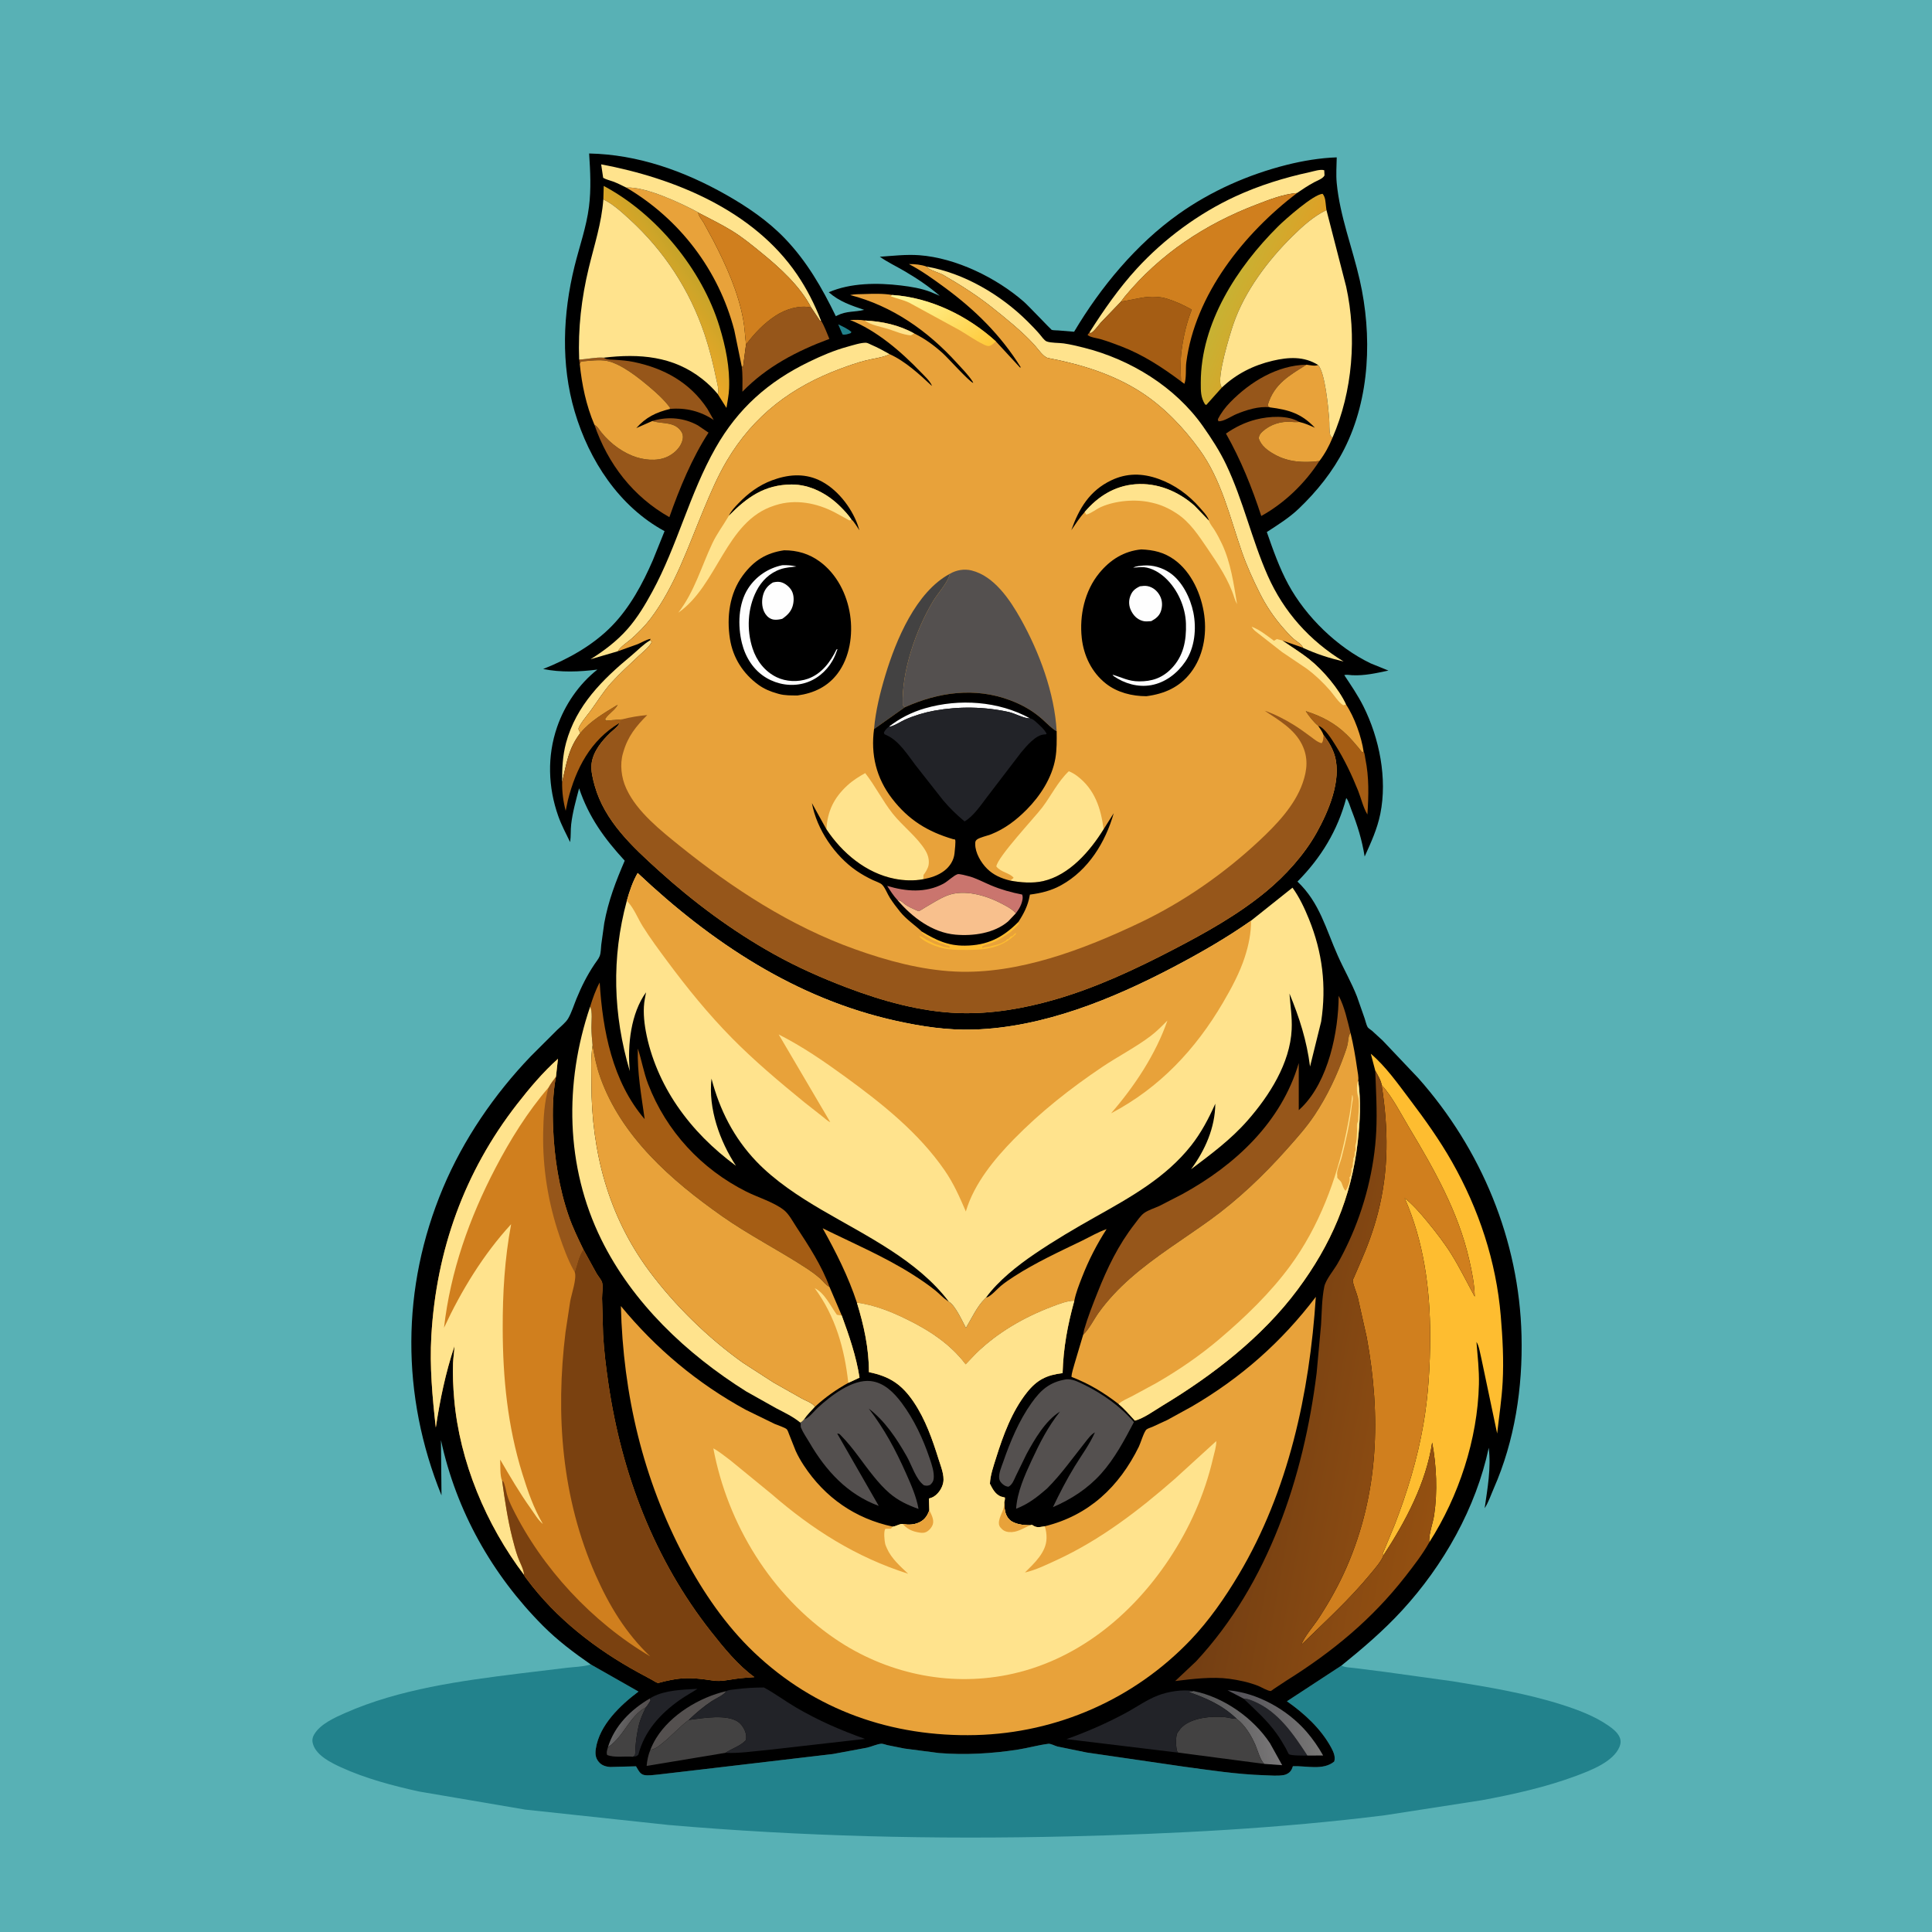 <svg version="1.1" xmlns="http://www.w3.org/2000/svg" style="display: block;" viewBox="0 0 2048 2048" width="1024" height="1024">
<defs>
	<linearGradient id="Gradient1" gradientUnits="userSpaceOnUse" x1="675.538" y1="1828.63" x2="658.102" y2="1821.22">
		<stop class="stop0" offset="0" stop-opacity="1" stop-color="rgb(84,79,79)"/>
		<stop class="stop1" offset="1" stop-opacity="1" stop-color="rgb(101,101,102)"/>
	</linearGradient>
	<linearGradient id="Gradient2" gradientUnits="userSpaceOnUse" x1="1313.39" y1="1828.24" x2="1396.65" y2="1824.76">
		<stop class="stop0" offset="0" stop-opacity="1" stop-color="rgb(85,83,89)"/>
		<stop class="stop1" offset="1" stop-opacity="1" stop-color="rgb(120,119,118)"/>
	</linearGradient>
	<linearGradient id="Gradient3" gradientUnits="userSpaceOnUse" x1="1278.97" y1="1837.54" x2="1349.31" y2="1827.42">
		<stop class="stop0" offset="0" stop-opacity="1" stop-color="rgb(85,85,86)"/>
		<stop class="stop1" offset="1" stop-opacity="1" stop-color="rgb(121,119,120)"/>
	</linearGradient>
	<linearGradient id="Gradient4" gradientUnits="userSpaceOnUse" x1="691.955" y1="322.108" x2="735.395" y2="290.114">
		<stop class="stop0" offset="0" stop-opacity="1" stop-color="rgb(236,168,39)"/>
		<stop class="stop1" offset="1" stop-opacity="1" stop-color="rgb(199,164,41)"/>
	</linearGradient>
	<linearGradient id="Gradient5" gradientUnits="userSpaceOnUse" x1="1360.07" y1="324.991" x2="1303.03" y2="301.442">
		<stop class="stop0" offset="0" stop-opacity="1" stop-color="rgb(222,160,38)"/>
		<stop class="stop1" offset="1" stop-opacity="1" stop-color="rgb(199,178,51)"/>
	</linearGradient>
	<linearGradient id="Gradient6" gradientUnits="userSpaceOnUse" x1="1311.38" y1="1452.9" x2="1538.35" y2="1493.66">
		<stop class="stop0" offset="0" stop-opacity="1" stop-color="rgb(114,62,19)"/>
		<stop class="stop1" offset="1" stop-opacity="1" stop-color="rgb(148,80,17)"/>
	</linearGradient>
	<linearGradient id="Gradient7" gradientUnits="userSpaceOnUse" x1="1031.55" y1="376.735" x2="976.446" y2="300.265">
		<stop class="stop0" offset="0" stop-opacity="1" stop-color="rgb(255,202,59)"/>
		<stop class="stop1" offset="1" stop-opacity="1" stop-color="rgb(255,246,153)"/>
	</linearGradient>
</defs>
<path transform="translate(0,0)" fill="rgb(88,177,181)" d="M -0 -0 L 2048 0 L 2048 2048 L -0 2048 L -0 -0 z"/>
<path transform="translate(0,0)" fill="rgb(34,130,140)" d="M 626.299 1764.41 L 676.834 1793.13 C 657.593 1807.6 635.426 1828.47 631.624 1853.67 C 630.835 1858.9 631.107 1863.26 634.535 1867.49 C 637.739 1871.45 642.063 1872.76 646.981 1873.07 L 674.185 1872.35 L 674.976 1873.68 C 676.924 1876.9 678.555 1880.51 682.492 1881.5 C 686.791 1882.59 693.151 1881.44 697.656 1881.08 L 744.672 1875.6 L 883 1859.31 L 919.003 1852.63 C 923.754 1851.57 929.736 1848.75 934.271 1848.42 C 935.851 1848.31 939.138 1849.56 940.772 1849.93 L 958.833 1853.54 L 995.377 1858.29 C 1023.17 1860.54 1051.68 1858.9 1079.19 1854.61 C 1089.82 1852.95 1100.62 1849.83 1111.19 1848.52 C 1113.98 1848.17 1118.01 1850.65 1120.89 1851.36 L 1152.06 1857.75 L 1253.49 1872.53 C 1282.28 1876.44 1311.13 1880.89 1340.2 1881.83 C 1346.8 1882.04 1354.74 1882.83 1361.15 1881.57 C 1363.24 1881.17 1365.5 1879.97 1367.07 1878.54 C 1368.84 1876.92 1369.81 1874.52 1370.5 1872.27 C 1384.34 1871.61 1402.63 1877.09 1414.35 1867.29 C 1415.86 1862.13 1413.55 1857.06 1411.13 1852.55 C 1400.44 1832.69 1382.47 1816.18 1364.19 1803.43 L 1421.94 1765.61 C 1425.76 1767.66 1431.92 1767.68 1436.27 1768.25 L 1467.98 1772.27 L 1540.02 1782.25 C 1578.52 1788.49 1618.31 1795.15 1655.5 1806.99 C 1672.43 1812.38 1690.28 1819.04 1704.94 1829.21 C 1709.43 1832.32 1714.41 1836.17 1716.76 1841.27 C 1718.39 1844.82 1718.18 1848.23 1716.7 1851.79 C 1710.08 1867.68 1686.15 1876.74 1671.21 1882.33 C 1638.98 1894.39 1604.77 1901.99 1571 1908.28 L 1468 1924.25 C 1356.7 1938.19 1244.45 1944.01 1132.35 1946.67 C 990.758 1950.03 849.414 1946.74 708.26 1934.5 L 556.789 1918.26 L 444 1899.04 C 416.14 1892.89 387.334 1885.25 361.344 1873.34 C 350.869 1868.53 335.803 1861.07 331.958 1849.35 C 330.63 1845.3 330.945 1842.18 333.099 1838.5 C 339.543 1827.5 354.959 1820.67 366.046 1815.77 C 423.247 1790.52 488.446 1781.74 550 1774.07 L 600.591 1767.96 C 608.769 1767 617.328 1766.89 625.286 1764.71 L 626.299 1764.41 z"/>
<path transform="translate(0,0)" fill="rgb(0,0,0)" d="M 626.299 1764.41 C 608.306 1751.93 591.089 1739 575.597 1723.44 C 521.549 1669.17 483.625 1601.55 467.415 1526.53 L 468.014 1585.18 C 425.077 1479.24 425.163 1365.09 469.577 1259.34 C 491.195 1207.86 523.997 1160.04 562.544 1119.79 L 590.615 1091.78 C 594.34 1088.12 599.758 1083.99 602.328 1079.55 C 605.963 1073.28 608.329 1065.42 611.084 1058.69 C 616.45 1045.57 622.388 1033.81 630.256 1022.04 C 632.058 1019.34 634.644 1016.3 635.751 1013.3 C 637.016 1009.87 636.955 1005.13 637.357 1001.46 L 640.551 978.5 C 644.864 954.881 652.794 934.289 662.229 912.374 C 640.619 888.87 624.149 866.198 613.879 835.633 C 610.584 848.203 606.922 861.039 605.453 873.982 C 604.748 880.188 605.306 886.519 604.359 892.683 C 599.987 883.68 595.14 874.604 591.799 865.164 C 580.957 834.533 579.874 801.613 590.541 770.697 C 598.63 747.254 613.677 725.152 633.26 709.776 C 614.266 712.18 594.583 712.985 575.744 709.158 C 602.202 698.737 628.657 684.018 648.637 663.5 C 667.776 643.846 681.227 618.79 692.062 593.822 L 704.463 563.041 C 656.274 536.905 624.474 488.046 609.189 436.293 C 594.413 386.26 596.605 332.698 609.01 282.363 C 614.179 261.391 621.623 240.69 624.341 219.191 C 626.726 200.329 625.724 181.592 624.514 162.697 C 676.005 163.762 724.798 181.073 769.352 206.255 C 791.999 219.055 813.906 233.942 832.018 252.811 C 855.319 277.086 871.413 305.132 886.021 335.196 L 887.595 334.396 C 897.435 329.454 905.985 330.98 916.063 328.474 C 901.929 323.657 889.897 319.728 878.525 309.815 C 901.647 299.708 930.393 299.664 955 302.617 C 965.678 303.898 976.466 305.642 986.567 309.5 L 996.15 313.59 C 984.415 303.354 971.677 294.898 958.249 287.064 C 949.838 282.157 940.592 277.751 932.657 272.175 C 946.557 271.205 960.574 269.509 974.5 270.542 C 1013.38 273.427 1056.26 294.46 1085.32 319.835 C 1089.92 323.845 1114.22 349.465 1114.81 349.665 C 1116.56 350.262 1120.06 350.115 1122 350.281 L 1138.6 351.661 C 1166.71 304.376 1204.39 258.811 1249.44 226.819 C 1283.74 202.455 1323.32 184.994 1364.04 174.742 C 1380.98 170.479 1399.56 167.365 1416.99 166.817 C 1416.82 175.76 1416.13 185.144 1416.98 194.041 C 1420.34 229.194 1433.6 262.559 1441.38 296.802 C 1454.65 355.174 1452.45 421.706 1425.02 475.881 C 1412.96 499.707 1396.03 520.779 1376.78 539.178 C 1366.59 548.922 1354.65 556.318 1342.89 563.984 C 1349.41 582.713 1356.14 601.885 1365.6 619.357 C 1384.3 653.867 1417.6 686.253 1453.03 703.233 L 1471.78 710.823 C 1459.15 713.511 1446.34 716.436 1433.35 715.753 C 1430.75 715.617 1427.47 714.883 1424.99 715.658 C 1432.14 726.448 1439.52 737.209 1445.31 748.805 C 1462.21 782.626 1470.77 825.193 1463.19 862.684 C 1459.91 878.899 1453.36 892.987 1446.59 907.959 C 1443.7 889.99 1439 875.033 1432.4 858.132 C 1431.02 854.612 1429.54 848.793 1427.09 845.96 C 1417.98 880.351 1400.37 909.248 1375.36 934.506 C 1399.06 957.073 1405.33 984.502 1418.2 1013.28 C 1424.7 1027.82 1432.61 1041.48 1438.45 1056.38 L 1446.62 1079.71 C 1447.53 1082.39 1448.37 1086.42 1449.74 1088.81 C 1450.34 1089.85 1453.49 1091.89 1454.47 1092.73 L 1465.7 1103.04 L 1503.59 1143.01 C 1570.36 1218.35 1610.38 1314.6 1612.88 1415.66 C 1614.25 1470.77 1605.72 1527.22 1583.39 1577.92 C 1580.43 1584.66 1577.83 1592.65 1573.8 1598.75 C 1576.87 1577.46 1580.73 1556.29 1578.12 1534.71 C 1564.68 1598.38 1530.15 1659.39 1486.22 1707.15 C 1466.32 1728.79 1444.74 1747.19 1421.94 1765.61 L 1364.19 1803.43 C 1382.47 1816.18 1400.44 1832.69 1411.13 1852.55 C 1413.55 1857.06 1415.86 1862.13 1414.35 1867.29 C 1402.63 1877.09 1384.34 1871.61 1370.5 1872.27 C 1369.81 1874.52 1368.84 1876.92 1367.07 1878.54 C 1365.5 1879.97 1363.24 1881.17 1361.15 1881.57 C 1354.74 1882.83 1346.8 1882.04 1340.2 1881.83 C 1311.13 1880.89 1282.28 1876.44 1253.49 1872.53 L 1152.06 1857.75 L 1120.89 1851.36 C 1118.01 1850.65 1113.98 1848.17 1111.19 1848.52 C 1100.62 1849.83 1089.82 1852.95 1079.19 1854.61 C 1051.68 1858.9 1023.17 1860.54 995.377 1858.29 L 958.833 1853.54 L 940.772 1849.93 C 939.138 1849.56 935.851 1848.31 934.271 1848.42 C 929.736 1848.75 923.754 1851.57 919.003 1852.63 L 883 1859.31 L 744.672 1875.6 L 697.656 1881.08 C 693.151 1881.44 686.791 1882.59 682.492 1881.5 C 678.555 1880.51 676.924 1876.9 674.976 1873.68 L 674.185 1872.35 L 646.981 1873.07 C 642.063 1872.76 637.739 1871.45 634.535 1867.49 C 631.107 1863.26 630.835 1858.9 631.624 1853.67 C 635.426 1828.47 657.593 1807.6 676.834 1793.13 L 626.299 1764.41 z"/>
<path transform="translate(0,0)" fill="rgb(34,130,140)" d="M 888.532 343.803 C 892.931 345.969 899.116 348.634 902.615 352.036 L 901.5 353.262 C 898.743 354.071 895.976 355.306 893.112 354.5 L 888.532 343.803 z"/>
<path transform="translate(0,0)" fill="url(#Gradient1)" d="M 689.017 1800.36 L 689.591 1802.61 C 688.055 1804.97 686.541 1807.81 684.652 1809.88 C 666.868 1819.29 661.474 1841.11 644.447 1852.08 C 651.363 1829.37 668.921 1812.1 689.017 1800.36 z"/>
<path transform="translate(0,0)" fill="rgb(84,80,79)" d="M 769.633 1792.73 C 768.126 1796.49 758.417 1800.7 754.703 1803.15 C 745.781 1809.03 737.84 1815.83 730.117 1823.2 C 720.235 1830.59 711.973 1840.12 702.29 1847.83 C 698.337 1850.98 694.609 1854.2 689.414 1854.88 C 691.135 1850.54 693.132 1846.45 695.585 1842.48 C 710.941 1817.63 741.608 1799.17 769.633 1792.73 z"/>
<path transform="translate(0,0)" fill="rgb(67,66,66)" d="M 644.447 1852.08 C 661.474 1841.11 666.868 1819.29 684.652 1809.88 C 681.458 1816.5 678.53 1822.8 676.905 1830.02 C 675.305 1837.13 674.257 1844.39 673.641 1851.64 C 673.497 1853.34 673.652 1859.26 672.938 1860.5 C 672.503 1861.25 671.623 1861.64 670.966 1862.22 C 662.678 1861.39 651.375 1863.51 643.622 1860.37 C 642.506 1857.58 643.704 1854.85 644.447 1852.08 z"/>
<path transform="translate(0,0)" fill="rgb(34,35,40)" d="M 1318.1 1800.53 C 1321.67 1800.72 1323.91 1801.34 1327.19 1802.7 L 1328.69 1803.3 C 1354.8 1814.12 1371.09 1838.27 1385.88 1860.96 C 1382.36 1861.02 1369.26 1861.17 1366.31 1859.59 C 1365.93 1859.39 1363.47 1854.07 1363.1 1853.42 C 1360.13 1848.11 1356.95 1842.88 1353.43 1837.93 C 1343.32 1823.71 1330.67 1812.47 1318.1 1800.53 z"/>
<path transform="translate(0,0)" fill="url(#Gradient2)" d="M 1318.1 1800.53 L 1301.28 1791.75 C 1332.56 1794.14 1364.83 1812.31 1385.16 1835.9 C 1391.67 1843.45 1397.7 1852.19 1402.57 1860.89 L 1385.88 1860.96 C 1371.09 1838.27 1354.8 1814.12 1328.69 1803.3 L 1327.19 1802.7 C 1323.91 1801.34 1321.67 1800.72 1318.1 1800.53 z"/>
<path transform="translate(0,0)" fill="url(#Gradient3)" d="M 1265.19 1792.57 C 1297.03 1798.95 1328.31 1820.88 1346.21 1847.83 L 1359.16 1871.16 L 1340.31 1869.82 C 1336.01 1866.38 1333.03 1854.91 1330.74 1849.71 C 1326.16 1839.35 1319.94 1829.02 1310.87 1821.97 C 1295.82 1807.58 1279.31 1800.38 1260 1793.58 L 1265.19 1792.57 z"/>
<path transform="translate(0,0)" fill="rgb(34,35,40)" d="M 689.017 1800.36 L 691.617 1798.82 C 705.766 1791.4 723.723 1791.19 739.343 1790.24 C 733.22 1794.3 726.747 1797.68 720.726 1801.92 C 700.134 1816.44 683.059 1835 676.71 1860 C 674.612 1862.06 673.934 1861.82 670.966 1862.22 C 671.623 1861.64 672.503 1861.25 672.938 1860.5 C 673.652 1859.26 673.497 1853.34 673.641 1851.64 C 674.257 1844.39 675.305 1837.13 676.905 1830.02 C 678.53 1822.8 681.458 1816.5 684.652 1809.88 C 686.541 1807.81 688.055 1804.97 689.591 1802.61 L 689.017 1800.36 z"/>
<path transform="translate(0,0)" fill="rgb(255,227,141)" d="M 688.93 678.904 L 690.918 680.119 C 689.085 685.293 680.944 691.607 676.782 695.541 C 666.959 704.826 656.908 713.891 647.822 723.918 C 639.591 733.003 632.796 744.312 625.48 754.198 C 623.192 757.29 612.902 769.593 613.264 773 C 613.268 773.032 614.709 776.161 614.752 776.247 L 615.183 776.995 C 602.323 793.778 600.51 809.603 595.875 829.306 C 595.714 815.401 596.392 800.978 600.03 787.491 C 610.736 747.802 638.673 720.282 669.477 694.792 C 675.827 689.538 681.844 683.035 688.93 678.904 z"/>
<path transform="translate(0,0)" fill="rgb(150,86,26)" d="M 1345.97 431.8 C 1334.66 430.305 1320.89 434.675 1310.5 439.024 C 1305.41 441.156 1296.69 447.172 1291.5 446.51 L 1290.97 444.5 C 1294.34 437.764 1298.91 431.694 1304.17 426.313 C 1325.31 404.657 1353.96 387.173 1384.96 386.601 C 1366.72 398.03 1350.76 406.82 1343.98 429 C 1344.68 431.314 1344.01 430.38 1345.97 431.8 z"/>
<path transform="translate(0,0)" fill="rgb(165,93,20)" d="M 615.183 776.995 C 626.229 763.868 640.353 755.944 654.72 747.088 C 651.971 752.804 644.854 756.528 641.384 762.255 L 642.5 763.89 L 659.402 762.536 C 658.847 763.253 656.495 765.819 656.482 766.523 C 625.918 784.833 610.482 814.713 602.04 848.097 L 599.655 859.482 C 597.072 849.984 595.719 839.159 595.875 829.306 C 600.51 809.603 602.323 793.778 615.183 776.995 z"/>
<path transform="translate(0,0)" fill="rgb(165,93,20)" d="M 1397.35 769.447 C 1392.47 765.355 1387.58 759.203 1384.16 753.832 C 1401.06 759.26 1415.21 766.524 1427.89 779.072 C 1432.24 783.37 1436.3 788.038 1440.2 792.74 C 1440.58 793.201 1443.64 797.201 1443.87 797.257 C 1444.42 797.391 1444.95 796.922 1445.49 796.754 C 1446.63 798.239 1446.95 802.422 1447.33 804.325 C 1451.39 824.297 1450.82 843.178 1449.52 863.383 C 1445.08 856.305 1442.77 845.962 1439.62 838.083 C 1433.07 821.727 1425.01 804.757 1415.58 789.86 C 1412.13 784.406 1403.94 770.901 1397.35 769.447 z"/>
<path transform="translate(0,0)" fill="rgb(150,86,26)" d="M 613.94 381.145 C 622.583 380.843 631.476 378.515 640.008 379.159 L 641.276 379.915 C 643.981 381.408 648.466 381.175 651.563 381.382 C 658.534 381.849 665.142 382.315 672 383.752 C 704.202 390.5 731.365 405.491 749.779 433.261 L 756.59 445.232 C 742.884 435.984 726.808 431.894 710.22 433.494 L 710.107 431.943 C 704.083 423.921 696.397 416.864 688.748 410.423 C 676.989 400.521 658.897 385.838 643.459 382.593 C 635.846 380.992 623.778 382.577 616 383.232 L 614.553 385.768 L 613.94 381.145 z"/>
<path transform="translate(0,0)" fill="rgb(67,66,66)" d="M 1248.97 1857.85 C 1247.72 1856.3 1247.91 1856.89 1247.48 1855.1 C 1246.49 1851.01 1245.96 1839.78 1248.42 1836.39 L 1249.12 1835.5 C 1250.41 1833.73 1251.56 1831.99 1253.2 1830.5 C 1263.8 1820.83 1283.78 1818.99 1297.5 1820.14 C 1301.4 1820.47 1305.11 1821.71 1309.02 1821.9 L 1310.87 1821.97 C 1319.94 1829.02 1326.16 1839.35 1330.74 1849.71 C 1333.03 1854.91 1336.01 1866.38 1340.31 1869.82 L 1248.97 1857.85 z"/>
<path transform="translate(0,0)" fill="rgb(67,66,66)" d="M 730.117 1823.2 C 744.282 1821.47 771.652 1816.34 783.5 1826.07 C 787.211 1829.11 790.633 1835.17 790.952 1840 C 791.056 1841.57 791.189 1844.21 790.043 1845.35 C 784.231 1851.1 775.752 1853.64 768.938 1858.09 L 685.454 1871.94 C 685.948 1866.24 687.178 1860.17 689.414 1854.88 C 694.609 1854.2 698.337 1850.98 702.29 1847.83 C 711.973 1840.12 720.235 1830.59 730.117 1823.2 z"/>
<path transform="translate(0,0)" fill="rgb(232,162,58)" d="M 663.955 198.879 C 683.907 197.473 722.129 215.387 739.916 225.034 L 740.058 225.324 C 740.818 229.46 743.762 232.507 745.866 236.052 L 756.439 255.484 C 769.889 281.624 782.473 309.492 787.805 338.6 C 789.43 347.472 789.768 356.29 790.82 365.182 L 787.5 390.35 C 787.166 389.61 786.882 388.425 786.187 387.999 L 778.396 350.137 C 761.86 286.463 720.586 232.286 663.955 198.879 z"/>
<path transform="translate(0,0)" fill="rgb(255,227,141)" d="M 1155.09 352.115 C 1169.79 328.896 1186.29 305.24 1204.89 284.95 C 1233.99 253.201 1270.55 226.226 1309.67 208.159 C 1334.81 196.547 1361.38 188.332 1388.41 182.466 C 1392.4 181.6 1399.92 179.072 1403.76 180.5 L 1404.04 186 C 1402.22 189.431 1396.5 191.365 1393.04 193.221 C 1386.72 196.609 1380.85 200.548 1374.93 204.588 C 1359.7 205.927 1346.39 211.32 1332.24 216.71 C 1277.59 237.517 1229.78 269.087 1192.23 314.5 L 1188.19 319.812 L 1166.94 341.923 C 1164.58 344.534 1158.7 353.003 1155.59 353.254 L 1155.09 352.115 z"/>
<path transform="translate(0,0)" fill="rgb(255,227,141)" d="M 663.955 198.879 C 659.35 196.63 654.704 194.231 649.902 192.439 C 646.416 191.139 642.58 190.374 639.378 188.487 L 637.255 174.216 C 715.121 188.831 798.645 223.079 844.831 290.846 C 855.279 306.177 863.506 322.524 870.287 339.765 L 869.466 340.394 L 859.831 325.914 C 848.04 303.192 826.509 283.703 806.91 267.762 C 797.143 259.817 787.222 251.667 776.5 245.025 C 764.829 237.795 752.211 231.724 740.058 225.324 L 739.916 225.034 C 722.129 215.387 683.907 197.473 663.955 198.879 z"/>
<path transform="translate(0,0)" fill="rgb(150,86,26)" d="M 790.82 365.182 C 799.814 353.274 809.791 342.668 822.387 334.513 C 833.006 327.638 847.145 323.26 859.831 325.914 L 869.466 340.394 L 870.287 339.765 C 873.957 345.693 876.424 352.826 879.178 359.25 C 844.88 371.992 812.791 388.617 786.98 415.253 C 786.929 406.319 787.504 396.831 786.187 387.999 C 786.882 388.425 787.166 389.61 787.5 390.35 L 790.82 365.182 z"/>
<path transform="translate(0,0)" fill="url(#Gradient4)" d="M 639.562 211.334 L 639.978 197.105 C 695.94 226.874 744.138 285.634 762.635 346 C 769.18 367.358 773.801 389.586 772.866 412.039 C 772.582 418.853 771.154 425.688 770.072 432.418 L 760.847 417.728 C 762.436 413.407 760.173 406.209 759.247 401.639 C 756.023 385.738 752.106 369.889 746.935 354.5 C 731.069 307.28 703.892 265.749 667.094 232.205 C 658.614 224.474 649.919 216.436 639.562 211.334 z"/>
<path transform="translate(0,0)" fill="rgb(150,86,26)" d="M 1398.64 488.667 C 1383.27 512.437 1361.72 533.277 1336.99 546.97 C 1327.06 516.539 1315.37 487.521 1299.57 459.593 C 1309.28 452.808 1320.06 447.546 1331.58 444.663 C 1345.2 441.252 1364.87 439.791 1377.3 447.294 L 1375.31 447.429 C 1373.1 447.558 1371.02 447.4 1368.82 447.225 C 1357.76 446.349 1346.52 449.939 1338.22 457.5 C 1335.98 459.541 1334.68 461.454 1334.28 464.5 C 1336.8 472.764 1344.21 477.938 1351.5 481.961 C 1358.53 485.838 1366.06 488.118 1374 489.055 C 1382.46 490.054 1390.19 489.744 1398.64 488.667 z"/>
<path transform="translate(0,0)" fill="rgb(150,86,26)" d="M 691.477 446.278 L 692.609 445.935 C 708.45 441.374 725.389 442.899 739.831 450.95 L 751.083 458.612 C 733.633 485.39 720.128 518.077 709.562 548.212 C 671.104 526.471 644.387 491.893 630.052 450.157 C 631.741 451.297 632.941 452.192 634.123 453.884 C 642.97 466.554 656.034 477.433 670.47 483.202 C 681.476 487.601 695.897 489.349 706.993 484.383 C 713.808 481.333 720.468 475.469 722.97 468.268 C 724.248 464.588 724.441 460.899 722.211 457.48 C 715.242 446.798 702.64 449.55 692.369 446.553 L 691.477 446.278 z"/>
<path transform="translate(0,0)" fill="url(#Gradient5)" d="M 1295.21 410.832 L 1279.66 428.221 L 1279 429.106 L 1277.5 428.837 C 1272.67 421.285 1272.89 414.476 1272.88 405.743 C 1272.78 342.52 1311.27 283.343 1354.8 240.021 C 1362.07 232.792 1392.84 205.5 1402.09 205.5 C 1405.11 209.324 1405 213.998 1405.6 218.67 L 1406.09 222.653 C 1392.35 229.404 1381.11 239.542 1370.27 250.198 C 1344.21 275.817 1319.19 308.955 1307.33 343.935 C 1303.66 354.759 1289.92 399.501 1294.27 409.113 L 1294.89 410.103 L 1295.21 410.832 z"/>
<path transform="translate(0,0)" fill="rgb(34,35,40)" d="M 1248.97 1857.85 L 1130.52 1843.54 C 1152.22 1835.86 1172.72 1826.84 1193 1815.99 C 1204.31 1809.95 1215.57 1801.8 1227.51 1797.24 C 1238.63 1792.99 1253.43 1790.67 1265.19 1792.57 L 1260 1793.58 C 1279.31 1800.38 1295.82 1807.58 1310.87 1821.97 L 1309.02 1821.9 C 1305.11 1821.71 1301.4 1820.47 1297.5 1820.14 C 1283.78 1818.99 1263.8 1820.83 1253.2 1830.5 C 1251.56 1831.99 1250.41 1833.73 1249.12 1835.5 L 1248.42 1836.39 C 1245.96 1839.78 1246.49 1851.01 1247.48 1855.1 C 1247.91 1856.89 1247.72 1856.3 1248.97 1857.85 z"/>
<path transform="translate(0,0)" fill="rgb(232,162,58)" d="M 1397.21 386.881 C 1404.58 394.509 1408.09 432.291 1408.98 444 C 1409.38 449.226 1408.84 456.017 1410.07 461 C 1410.42 462.462 1411.4 463.097 1412.49 464.012 C 1408.94 472.763 1404.4 481.171 1398.64 488.667 C 1390.19 489.744 1382.46 490.054 1374 489.055 C 1366.06 488.118 1358.53 485.838 1351.5 481.961 C 1344.21 477.938 1336.8 472.764 1334.28 464.5 C 1334.68 461.454 1335.98 459.541 1338.22 457.5 C 1346.52 449.939 1357.76 446.349 1368.82 447.225 C 1371.02 447.4 1373.1 447.558 1375.31 447.429 L 1377.3 447.294 C 1383.18 448.576 1388.42 451.001 1393.88 453.433 C 1379.53 438.281 1366.25 434.373 1345.97 431.8 C 1344.01 430.38 1344.68 431.314 1343.98 429 C 1350.76 406.82 1366.72 398.03 1384.96 386.601 C 1388.24 387.009 1394.27 388.446 1397.21 386.881 z"/>
<path transform="translate(0,0)" fill="rgb(165,93,20)" d="M 1188.19 319.812 L 1210.75 315.524 C 1219.24 314.153 1228.83 314.075 1237.06 316.649 C 1246.54 319.615 1254.68 323.371 1263.31 328.232 C 1257.69 342.702 1254.59 356.356 1252.5 371.696 C 1251.08 382.179 1251.53 393.713 1251.99 404.288 C 1232.13 389.484 1211.98 376.194 1188.73 367.247 C 1181.47 364.451 1174.05 361.692 1166.58 359.5 C 1162.88 358.414 1155.42 357.638 1152.83 355 L 1155.09 352.115 L 1155.59 353.254 C 1158.7 353.003 1164.58 344.534 1166.94 341.923 L 1188.19 319.812 z"/>
<path transform="translate(0,0)" fill="rgb(208,127,30)" d="M 740.058 225.324 C 752.211 231.724 764.829 237.795 776.5 245.025 C 787.222 251.667 797.143 259.817 806.91 267.762 C 826.509 283.703 848.04 303.192 859.831 325.914 C 847.145 323.26 833.006 327.638 822.387 334.513 C 809.791 342.668 799.814 353.274 790.82 365.182 C 789.768 356.29 789.43 347.472 787.805 338.6 C 782.473 309.492 769.889 281.624 756.439 255.484 L 745.866 236.052 C 743.762 232.507 740.818 229.46 740.058 225.324 z"/>
<path transform="translate(0,0)" fill="rgb(34,35,40)" d="M 769.633 1792.73 C 772.844 1791.21 776.681 1791.11 780.17 1790.65 C 790.123 1789.35 799.739 1788.84 809.783 1788.81 C 821.475 1795.06 832.228 1803.22 843.702 1809.93 C 867.502 1823.86 891.093 1834.1 917.002 1843.31 L 813.5 1855.06 C 798.97 1856.36 783.504 1858.79 768.938 1858.09 C 775.752 1853.64 784.231 1851.1 790.043 1845.35 C 791.189 1844.21 791.056 1841.57 790.952 1840 C 790.633 1835.17 787.211 1829.11 783.5 1826.07 C 771.652 1816.34 744.282 1821.47 730.117 1823.2 C 737.84 1815.83 745.781 1809.03 754.703 1803.15 C 758.417 1800.7 768.126 1796.49 769.633 1792.73 z"/>
<path transform="translate(0,0)" fill="rgb(232,162,58)" d="M 614.553 385.768 L 616 383.232 C 623.778 382.577 635.846 380.992 643.459 382.593 C 658.897 385.838 676.989 400.521 688.748 410.423 C 696.397 416.864 704.083 423.921 710.107 431.943 L 710.22 433.494 C 695.277 437.162 684.742 442.269 674.483 453.803 L 691.477 446.278 L 692.369 446.553 C 702.64 449.55 715.242 446.798 722.211 457.48 C 724.441 460.899 724.248 464.588 722.97 468.268 C 720.468 475.469 713.808 481.333 706.993 484.383 C 695.897 489.349 681.476 487.601 670.47 483.202 C 656.034 477.433 642.97 466.554 634.123 453.884 C 632.941 452.192 631.741 451.297 630.052 450.157 C 621.307 429.531 616.849 408.006 614.553 385.768 z"/>
<path transform="translate(0,0)" fill="rgb(255,227,141)" d="M 654.898 690.378 L 626.011 698.827 C 640.447 689.778 654.068 679.463 665.338 666.615 C 675.772 654.721 683.831 641.179 691.375 627.34 C 718.058 578.39 730.874 523.527 758.498 474.875 C 782.292 432.967 814.384 404.486 857.714 383.498 C 870.877 377.122 884.22 371.376 898.37 367.525 C 903.615 366.098 912.953 363.005 918.25 363.357 C 919.738 363.456 922.46 364.989 923.9 365.606 C 930.527 368.444 936.906 371.924 943.171 375.478 L 941.617 376.174 C 934.594 379.215 925.3 380.176 917.768 382.098 C 908.79 384.388 899.878 387.514 891.193 390.737 C 839.209 410.032 799.001 440.194 770.414 488.5 C 760.697 504.92 753.182 522.651 745.84 540.225 C 729.558 579.193 715.454 621.662 689.699 655.683 C 684.041 663.157 676.896 670.293 669.946 676.598 C 665.38 680.74 657.889 685.197 654.898 690.378 z"/>
<path transform="translate(0,0)" fill="rgb(208,127,30)" d="M 1188.19 319.812 L 1192.23 314.5 C 1229.78 269.087 1277.59 237.517 1332.24 216.71 C 1346.39 211.32 1359.7 205.927 1374.93 204.588 C 1318.6 247.559 1266.8 312.226 1257.51 384.242 C 1256.66 390.838 1257.83 400.95 1255.5 406.866 L 1251.99 404.288 C 1251.53 393.713 1251.08 382.179 1252.5 371.696 C 1254.59 356.356 1257.69 342.702 1263.31 328.232 C 1254.68 323.371 1246.54 319.615 1237.06 316.649 C 1228.83 314.075 1219.24 314.153 1210.75 315.524 L 1188.19 319.812 z"/>
<path transform="translate(0,0)" fill="rgb(255,227,141)" d="M 982.296 282.609 C 1021.95 289.523 1061.01 312.569 1089.23 340.69 C 1093.72 345.159 1098.15 349.671 1102.26 354.489 C 1104.02 356.543 1106.98 360.983 1109.56 361.943 C 1114.26 363.693 1122.4 363.279 1127.59 364.026 C 1134.75 365.057 1142.03 366.827 1149.05 368.593 C 1198.31 380.998 1245.69 409.983 1275.14 451.809 C 1284.31 464.831 1292.93 478.09 1299.79 492.496 C 1317.91 530.546 1326.84 571.784 1343.79 610.099 C 1360.9 648.766 1388.34 679.216 1424.28 701.243 C 1409.17 697.663 1395.46 693.29 1381.32 686.757 L 1381.31 686.613 C 1379.34 682.41 1374.26 679.893 1370.82 676.824 C 1366.83 673.269 1363.22 669.115 1359.71 665.092 C 1349.89 653.817 1341.86 641.682 1335.17 628.307 C 1328.15 614.277 1321.67 599.989 1316.5 585.166 C 1303.48 547.82 1295.04 508.978 1271.29 476.319 C 1254.69 453.481 1234.43 432.068 1210.74 416.508 C 1180.61 396.716 1146.08 386.245 1111.09 379.535 C 1105.93 378.545 1100.19 369.648 1096.61 365.739 C 1083.18 351.075 1066.94 338.073 1051.41 325.697 C 1035.52 313.041 1017.48 301.653 999.912 291.498 C 995.602 289.006 984.797 286.399 982.296 282.609 z"/>
<path transform="translate(0,0)" fill="rgb(84,80,79)" d="M 852.335 1504.65 C 857.429 1503.4 862.972 1495.82 867.039 1492.11 C 880.765 1479.57 903.382 1461.83 923 1464 C 937.113 1465.56 947.691 1476.28 955.762 1487.06 C 968.893 1504.61 978.42 1525.07 985.431 1545.76 C 987.655 1552.33 990.532 1560.55 989.731 1567.5 C 989.399 1570.38 988.088 1572.13 986 1574.06 C 983.39 1575.11 982.203 1575.06 979.462 1574.5 C 970.832 1568.19 966.497 1553.12 961.18 1543.78 C 950.447 1524.94 938.287 1506.45 920.903 1493.14 C 937.619 1514.98 949.392 1536.91 960.494 1561.96 C 965.843 1574.04 971.4 1586.46 973.686 1599.55 C 962.34 1595.47 952.455 1590.94 943.175 1583.07 C 936.736 1577.6 931.247 1571.32 925.924 1564.78 C 914.528 1550.79 904.471 1534.87 891.8 1522.06 C 890.003 1520.25 890.156 1519.86 887.468 1519.58 L 931.501 1596.32 C 898.352 1584.07 875.455 1559.08 858.04 1529.12 C 855.127 1524.11 851.284 1518.76 849.093 1513.41 C 848.477 1511.9 848.915 1510.7 848.721 1509.25 L 848.279 1507.96 C 850.028 1507.42 851.077 1505.94 852.335 1504.65 z"/>
<path transform="translate(0,0)" fill="rgb(84,80,79)" d="M 1129.61 1462.25 C 1130.91 1462.1 1131.01 1462.05 1132.5 1462.11 C 1138.35 1462.3 1144.27 1465.43 1149.41 1467.94 C 1168.46 1477.25 1188.37 1491.24 1201.98 1507.53 C 1192 1526.52 1181.5 1546.34 1167.05 1562.37 C 1152.82 1578.16 1135.49 1589.28 1116.15 1597.67 C 1123.2 1582.95 1130.53 1568.65 1139.05 1554.69 C 1146.26 1542.88 1155.14 1531.01 1160.66 1518.37 C 1156.51 1520.59 1153.25 1525.26 1150.35 1528.88 L 1130.87 1553.88 C 1124.24 1562.34 1117.4 1570.42 1109.78 1578.02 C 1099.45 1586.97 1090 1594.39 1077.12 1599.35 C 1078.28 1581.55 1086.19 1564.01 1093.6 1548.03 C 1102.28 1529.34 1110.77 1512.55 1123.68 1496.31 C 1108.15 1505.95 1096.71 1525.69 1088.14 1541.41 L 1076.79 1564.68 C 1074.94 1568.63 1073.08 1573.94 1069 1576 C 1066.95 1575.71 1065.6 1575.26 1063.93 1574.06 C 1061.59 1572.4 1059.63 1570.19 1059.19 1567.31 C 1058.4 1562.1 1061.7 1554.68 1063.42 1549.73 C 1070.92 1528.09 1080.09 1506.03 1093.41 1487.3 C 1103.23 1473.47 1112.42 1465.22 1129.61 1462.25 z"/>
<path transform="translate(0,0)" fill="rgb(165,93,20)" d="M 625.563 1067.13 C 628.075 1058.8 631.494 1049.1 635.698 1041.47 C 638.805 1092.2 649.201 1146.57 683.372 1186.34 C 679.837 1160.86 675.409 1137.33 676.103 1111.5 C 680.25 1123.92 682.249 1136.68 687.011 1149.08 C 706.196 1199.02 743.446 1239.25 791.169 1263.17 C 803.661 1269.43 819.719 1274.06 830.731 1282.52 C 836.143 1286.67 840.149 1294.45 843.922 1300.19 C 856.955 1320.05 871.233 1341.86 879.358 1364.29 C 875.329 1362.2 872.394 1357.95 869 1354.95 C 864.334 1350.83 859.022 1347.1 853.806 1343.71 C 824.61 1324.73 793.535 1309.03 765.017 1288.93 C 711.85 1251.45 658.678 1205.07 636.28 1141.94 C 632.305 1130.74 630.173 1119.59 628.162 1107.92 C 627.586 1101.76 626.965 1095.52 626.903 1089.34 C 626.846 1083.54 628.325 1071.96 625.563 1067.13 z"/>
<path transform="translate(0,0)" fill="rgb(255,227,141)" d="M 625.563 1067.13 C 628.325 1071.96 626.846 1083.54 626.903 1089.34 C 626.965 1095.52 627.586 1101.76 628.162 1107.92 C 626.125 1121.28 626.927 1135.41 626.932 1148.91 C 626.957 1220.66 644.823 1288.79 687.966 1347 C 715.074 1383.57 750.529 1418.23 787.656 1444.65 L 819.918 1465.48 L 850.308 1482.67 C 854.341 1484.82 861.534 1487.33 863.921 1491.19 C 859.974 1495.53 855.624 1499.79 852.335 1504.65 C 851.077 1505.94 850.028 1507.42 848.279 1507.96 C 840.793 1501.77 831.617 1497.42 823.033 1492.95 L 791 1474.98 C 727.874 1435.32 670.597 1381.37 637.359 1313.85 C 599.336 1236.6 598.073 1148.01 625.563 1067.13 z"/>
<path transform="translate(0,0)" fill="rgb(150,86,26)" d="M 1148.19 1414.93 L 1149.21 1409.67 C 1153.08 1396.24 1158.22 1383.27 1163.37 1370.29 C 1173.8 1344.02 1185.37 1319.84 1202.85 1297.38 C 1205.73 1293.68 1209.06 1288.57 1212.89 1285.81 C 1217.28 1282.65 1224.02 1280.65 1229.01 1278.34 L 1253.5 1265.73 C 1309.35 1235.11 1358.45 1189.42 1376.74 1126.87 L 1376.75 1176.82 L 1380.14 1173.58 C 1408.17 1145.69 1418.87 1093.71 1419.05 1055.57 C 1425.3 1067.21 1428.4 1082.11 1431.6 1094.91 L 1430.86 1096.03 C 1429.11 1098.85 1429.25 1103.42 1428.57 1106.69 C 1427.83 1110.23 1426.57 1113.78 1425.35 1117.18 C 1417.12 1140.22 1406.97 1161.79 1393.39 1182.2 C 1384.84 1195.04 1374.24 1206.86 1363.99 1218.37 C 1339.55 1245.82 1312.47 1271.7 1282.64 1293.24 C 1254.35 1313.67 1224.24 1332.02 1198.01 1355.16 C 1185.69 1366.04 1174.15 1378.2 1164.57 1391.59 C 1159.45 1398.76 1154.48 1409.02 1148.19 1414.93 z"/>
<path transform="translate(0,0)" fill="rgb(232,162,58)" d="M 908.367 1380.89 C 899.196 1353.02 886.285 1327.53 872.058 1302.02 C 903.994 1317.79 937.42 1331.96 967.523 1351.08 C 975.802 1356.34 984.222 1362.01 991.842 1368.22 C 995.978 1371.59 999.631 1375.72 1004.06 1378.69 L 1005.77 1379.8 C 1012.44 1383.33 1020.36 1400.98 1023.93 1407.66 C 1030.01 1397.44 1035.68 1384.85 1044.25 1376.45 L 1045.17 1375.57 L 1046.28 1375.28 C 1051.07 1373.44 1056.85 1366.5 1061 1363.07 C 1065.43 1359.41 1070.24 1356.18 1075.06 1353.07 C 1097.64 1338.5 1122.62 1326.99 1146.81 1315.3 C 1155.3 1311.2 1164.13 1305.93 1173.02 1302.92 C 1162.53 1319.25 1154.03 1335.79 1146.99 1353.88 C 1143.85 1361.94 1140.47 1370.4 1138.81 1378.9 C 1131.2 1378.84 1122.54 1382.4 1115.45 1385.07 C 1085.82 1396.22 1057.18 1412.68 1034.5 1434.97 L 1023.63 1446.32 C 1007.38 1424.8 984.987 1410.24 960.998 1398.51 C 944.027 1390.21 927.169 1383.53 908.367 1380.89 z"/>
<path transform="translate(0,0)" fill="rgb(255,227,141)" d="M 639.562 211.334 C 649.919 216.436 658.614 224.474 667.094 232.205 C 703.892 265.749 731.069 307.28 746.935 354.5 C 752.106 369.889 756.023 385.738 759.247 401.639 C 760.173 406.209 762.436 413.407 760.847 417.728 C 755.824 411.638 750.556 406.592 744.351 401.699 C 713.582 377.435 677.731 374.676 640.008 379.159 C 631.476 378.515 622.583 380.843 613.94 381.145 C 612.617 348.32 616.402 315.895 624.117 283.997 C 629.997 259.681 637.73 236.507 639.562 211.334 z"/>
<path transform="translate(0,0)" fill="rgb(255,227,141)" d="M 1295.21 410.832 L 1294.89 410.103 L 1294.27 409.113 C 1289.92 399.501 1303.66 354.759 1307.33 343.935 C 1319.19 308.955 1344.21 275.817 1370.27 250.198 C 1381.11 239.542 1392.35 229.404 1406.09 222.653 L 1426.99 303.833 C 1438.46 356.01 1433.94 414.962 1412.49 464.012 C 1411.4 463.097 1410.42 462.462 1410.07 461 C 1408.84 456.017 1409.38 449.226 1408.98 444 C 1408.09 432.291 1404.58 394.509 1397.21 386.881 C 1382.22 377.496 1365.87 378.488 1349.2 382.389 C 1328.65 387.194 1310.61 396.314 1295.21 410.832 z"/>
<path transform="translate(0,0)" fill="rgb(254,189,48)" d="M 1457.82 1134.9 L 1453.12 1117.02 C 1468.92 1130.38 1481.75 1148.7 1494.21 1165.17 C 1510.34 1186.5 1525.99 1208.35 1539.19 1231.64 C 1567.7 1281.94 1586.03 1337.16 1590.87 1394.86 C 1592.84 1418.33 1594.14 1441.64 1592.87 1465.19 C 1591.89 1483.3 1589.07 1501.56 1587.04 1519.58 L 1570.5 1440.93 C 1569.22 1435.91 1567.94 1426.66 1565.12 1422.53 C 1566.31 1437.53 1568.08 1452.41 1567.72 1467.49 C 1566.34 1525.55 1546.37 1586.14 1515.1 1634.93 L 1515.04 1634 C 1514.67 1625.34 1518.95 1614.85 1520.26 1606 C 1523.93 1581.18 1522.77 1553.8 1518.16 1529.16 C 1511.7 1571.98 1489.99 1612.83 1466.54 1648.68 L 1465.57 1647.33 L 1478.45 1616.27 C 1491.6 1582.35 1502.5 1546.38 1508.75 1510.49 C 1514.18 1479.3 1516.02 1447.68 1516.03 1416.07 C 1516.05 1366.39 1509.22 1315.77 1488.99 1270.01 C 1498.02 1277.16 1506.06 1286.5 1513.36 1295.4 C 1522.34 1306.34 1531.51 1318.16 1538.94 1330.2 C 1547.79 1344.54 1555.19 1359.72 1563.28 1374.48 C 1563.03 1361.35 1560.28 1347.86 1557.35 1335.07 C 1545.69 1284.19 1520.22 1239.52 1493.69 1195.23 C 1484.78 1180.35 1476.14 1162.91 1464.53 1150.05 C 1464.23 1145.84 1459.88 1138.63 1457.82 1134.9 z"/>
<path transform="translate(0,0)" fill="rgb(208,127,30)" d="M 1464.53 1150.05 C 1476.14 1162.91 1484.78 1180.35 1493.69 1195.23 C 1520.22 1239.52 1545.69 1284.19 1557.35 1335.07 C 1560.28 1347.86 1563.03 1361.35 1563.28 1374.48 C 1555.19 1359.72 1547.79 1344.54 1538.94 1330.2 C 1531.51 1318.16 1522.34 1306.34 1513.36 1295.4 C 1506.06 1286.5 1498.02 1277.16 1488.99 1270.01 C 1509.22 1315.77 1516.05 1366.39 1516.03 1416.07 C 1516.02 1447.68 1514.18 1479.3 1508.75 1510.49 C 1502.5 1546.38 1491.6 1582.35 1478.45 1616.27 L 1465.57 1647.33 L 1466.54 1648.68 C 1464.79 1654.49 1457.16 1663.06 1453.26 1667.82 C 1430.62 1695.46 1404.64 1718.89 1379.2 1743.84 C 1383.17 1733.93 1392.44 1723.8 1398.33 1714.72 C 1409.44 1697.6 1419.34 1679.89 1427.5 1661.17 C 1461.58 1582.95 1464.03 1500.69 1448.79 1417.64 L 1439.25 1375.1 C 1437.83 1369.77 1434.39 1362.41 1433.95 1357.17 C 1433.92 1356.79 1435.15 1354.37 1435.33 1353.96 L 1442.02 1338.48 C 1449.56 1321.39 1455.91 1304.06 1460.6 1285.96 C 1472.38 1240.41 1471.8 1196.15 1464.53 1150.05 z"/>
<path transform="translate(0,0)" fill="rgb(232,162,58)" d="M 628.162 1107.92 C 630.173 1119.59 632.305 1130.74 636.28 1141.94 C 658.678 1205.07 711.85 1251.45 765.017 1288.93 C 793.535 1309.03 824.61 1324.73 853.806 1343.71 C 859.022 1347.1 864.334 1350.83 869 1354.95 C 872.394 1357.95 875.329 1362.2 879.358 1364.29 L 892.299 1394.54 C 900.118 1415.87 907.677 1437.87 911.139 1460.37 L 899.221 1465.91 C 886.209 1473.09 874.869 1481.12 863.921 1491.19 C 861.534 1487.33 854.341 1484.82 850.308 1482.67 L 819.918 1465.48 L 787.656 1444.65 C 750.529 1418.23 715.074 1383.57 687.966 1347 C 644.823 1288.79 626.957 1220.66 626.932 1148.91 C 626.927 1135.41 626.125 1121.28 628.162 1107.92 z"/>
<path transform="translate(0,0)" fill="rgb(255,227,141)" d="M 899.221 1465.91 C 895.294 1429.77 885.472 1395.04 863.653 1365.58 C 873.98 1370.28 880.654 1384.89 887.145 1393.75 L 892.299 1394.54 C 900.118 1415.87 907.677 1437.87 911.139 1460.37 L 899.221 1465.91 z"/>
<path transform="translate(0,0)" fill="url(#Gradient6)" d="M 1457.82 1134.9 C 1459.88 1138.63 1464.23 1145.84 1464.53 1150.05 C 1471.8 1196.15 1472.38 1240.41 1460.6 1285.96 C 1455.91 1304.06 1449.56 1321.39 1442.02 1338.48 L 1435.33 1353.96 C 1435.15 1354.37 1433.92 1356.79 1433.95 1357.17 C 1434.39 1362.41 1437.83 1369.77 1439.25 1375.1 L 1448.79 1417.64 C 1464.03 1500.69 1461.58 1582.95 1427.5 1661.17 C 1419.34 1679.89 1409.44 1697.6 1398.33 1714.72 C 1392.44 1723.8 1383.17 1733.93 1379.2 1743.84 C 1404.64 1718.89 1430.62 1695.46 1453.26 1667.82 C 1457.16 1663.06 1464.79 1654.49 1466.54 1648.68 C 1489.99 1612.83 1511.7 1571.98 1518.16 1529.16 C 1522.77 1553.8 1523.93 1581.18 1520.26 1606 C 1518.95 1614.85 1514.67 1625.34 1515.04 1634 L 1515.1 1634.93 C 1508.06 1647.52 1498.56 1659.79 1489.68 1671.17 C 1454.19 1716.66 1412.44 1750.98 1363.61 1781.55 L 1350.22 1790.4 C 1349.87 1790.64 1347.55 1792.49 1347.19 1792.53 C 1344.37 1792.82 1336.58 1788.2 1333.61 1787.04 C 1323.81 1783.24 1313.43 1781 1303.03 1779.59 C 1284.98 1777.14 1263.75 1779.76 1245.74 1781.98 L 1267.98 1761.04 C 1344.65 1678.5 1381.95 1565.71 1395.67 1455.5 L 1400.37 1404.23 C 1401.18 1390.99 1401.15 1376.85 1403.81 1363.85 C 1405.29 1356.63 1413.82 1346.44 1417.65 1339.84 C 1422.1 1332.19 1426.06 1324.22 1429.78 1316.19 C 1446.49 1280.12 1457 1238.63 1458.89 1198.91 C 1459.91 1177.59 1458.61 1156.19 1457.82 1134.9 z"/>
<path transform="translate(0,0)" fill="rgb(232,162,58)" d="M 1431.6 1094.91 C 1434.66 1107.41 1436.79 1119.82 1438.6 1132.57 C 1439.1 1136.13 1440.45 1142.15 1439.76 1145.62 C 1442.84 1166.6 1441.67 1189.49 1439.26 1210.5 C 1432.52 1269.38 1410.88 1319.54 1375.61 1366.91 C 1337.97 1417.47 1285.83 1457.72 1232.18 1490.09 C 1223.51 1495.33 1212.64 1503.37 1203.05 1505.94 C 1197.49 1499.89 1192.07 1493.49 1185.7 1488.28 C 1169.9 1476.06 1154.49 1466.78 1135.82 1459.55 C 1136.02 1455.15 1137.86 1450.17 1138.98 1445.87 L 1148.19 1414.93 C 1154.48 1409.02 1159.45 1398.76 1164.57 1391.59 C 1174.15 1378.2 1185.69 1366.04 1198.01 1355.16 C 1224.24 1332.02 1254.35 1313.67 1282.64 1293.24 C 1312.47 1271.7 1339.55 1245.82 1363.99 1218.37 C 1374.24 1206.86 1384.84 1195.04 1393.39 1182.2 C 1406.97 1161.79 1417.12 1140.22 1425.35 1117.18 C 1426.57 1113.78 1427.83 1110.23 1428.57 1106.69 C 1429.25 1103.42 1429.11 1098.85 1430.86 1096.03 L 1431.6 1094.91 z"/>
<path transform="translate(0,0)" fill="rgb(255,227,141)" d="M 1185.7 1488.28 C 1189.8 1484.55 1195.29 1482.48 1200.18 1479.94 L 1225.7 1466.12 C 1249.22 1452.56 1271.97 1437 1292.65 1419.43 C 1319.88 1396.29 1346.46 1370.72 1367.7 1341.83 C 1397.89 1300.77 1417.11 1250.07 1427.11 1200.38 C 1429.76 1187.18 1432.31 1173.95 1433.4 1160.5 C 1434.98 1163.44 1433.24 1169.2 1432.88 1172.52 C 1430.88 1191.09 1426.68 1209.48 1422.05 1227.55 C 1420.95 1231.84 1417.01 1240.47 1417.37 1244.64 C 1417.61 1247.43 1417.65 1243.73 1417.51 1247.64 C 1417.44 1249.64 1420.82 1250.9 1422.07 1253.83 C 1423.49 1257.14 1423.73 1259.6 1426.37 1262.38 C 1428.48 1259.44 1430.75 1253.63 1430.76 1250 L 1430.51 1248 L 1431.75 1246.51 L 1432 1244.5 C 1432.41 1242.66 1432.83 1242.88 1432.68 1240.63 L 1432.51 1239 C 1434.07 1237.12 1433.9 1236.86 1434 1234.5 L 1434.01 1233.01 C 1434.28 1231.36 1434.84 1231.37 1434.68 1229.37 L 1434.51 1228 C 1436.14 1226.03 1435.94 1224.91 1436 1222.5 L 1436.01 1221.25 C 1436.7 1220.09 1437.01 1219.93 1437 1218.5 C 1436.99 1216.34 1436.23 1215.27 1437.01 1213.01 C 1438.5 1208.63 1438.08 1204.06 1438.51 1199.5 C 1438.76 1196.91 1437.87 1192.18 1439.01 1190.01 C 1440.15 1187.8 1439.51 1186.45 1439.76 1184 C 1440.32 1178.22 1441.08 1167.4 1439.51 1162 C 1438.21 1157.5 1437.92 1151.44 1439.33 1146.87 L 1439.76 1145.62 C 1442.84 1166.6 1441.67 1189.49 1439.26 1210.5 C 1432.52 1269.38 1410.88 1319.54 1375.61 1366.91 C 1337.97 1417.47 1285.83 1457.72 1232.18 1490.09 C 1223.51 1495.33 1212.64 1503.37 1203.05 1505.94 C 1197.49 1499.89 1192.07 1493.49 1185.7 1488.28 z"/>
<path transform="translate(0,0)" fill="rgb(208,127,30)" d="M 555.533 1669.44 C 515.412 1616.49 487.132 1549.37 481.447 1482.83 C 480.388 1470.43 479.767 1457.43 480.226 1444.99 C 480.448 1438.97 481.627 1433.1 481.692 1427.08 C 472.239 1455.63 466.442 1483.56 461.971 1513.27 C 458.355 1481.07 455.353 1448.5 457.24 1416.06 C 462.518 1325.32 492.212 1242.28 548.094 1170.47 C 561.204 1153.62 575.502 1136.61 591.445 1122.4 L 589.38 1141.18 C 585.905 1159.19 585.595 1178.21 586.36 1196.5 C 587.663 1227.63 592.664 1259.66 602.911 1289.16 C 607.126 1301.3 612.697 1312.75 618.301 1324.29 L 632.29 1349.79 C 633.828 1352.42 637.386 1356.64 638.226 1359.39 C 639.392 1363.21 638.179 1371.91 638.203 1376.16 L 639.296 1414.5 C 640.224 1431.81 642.371 1449.06 644.87 1466.21 C 658.84 1562.07 693.593 1653.26 753.788 1729.68 C 766.918 1746.34 782.433 1765.51 799.719 1777.82 C 792.979 1778.31 786.193 1778.72 779.5 1779.67 C 771.755 1780.77 763.995 1782.65 756.182 1781.5 C 743.946 1779.7 731.762 1778.02 719.377 1779.54 C 714.032 1780.19 708.629 1781.31 703.377 1782.5 C 702.359 1782.73 698.141 1784.15 697.262 1783.96 C 695.588 1783.6 692.561 1781.48 690.958 1780.62 L 677.415 1773.32 C 631.708 1748.46 589.333 1715.66 558.128 1673.55 C 557.189 1672.28 556.007 1670.96 555.533 1669.44 z"/>
<path transform="translate(0,0)" fill="rgb(150,86,26)" d="M 589.38 1141.18 C 585.905 1159.19 585.595 1178.21 586.36 1196.5 C 587.663 1227.63 592.664 1259.66 602.911 1289.16 C 607.126 1301.3 612.697 1312.75 618.301 1324.29 C 613.116 1332.37 612.098 1339.56 609.214 1348.36 L 607.772 1345.91 C 601.746 1334.86 597.164 1322.23 593.095 1310.32 C 580.941 1274.75 575.1 1237.96 575.786 1200.38 C 576.079 1184.27 577.075 1168.42 581.43 1152.85 C 583.698 1148.61 586.462 1144.97 589.38 1141.18 z"/>
<path transform="translate(0,0)" fill="rgb(255,227,141)" d="M 555.533 1669.44 C 515.412 1616.49 487.132 1549.37 481.447 1482.83 C 480.388 1470.43 479.767 1457.43 480.226 1444.99 C 480.448 1438.97 481.627 1433.1 481.692 1427.08 C 472.239 1455.63 466.442 1483.56 461.971 1513.27 C 458.355 1481.07 455.353 1448.5 457.24 1416.06 C 462.518 1325.32 492.212 1242.28 548.094 1170.47 C 561.204 1153.62 575.502 1136.61 591.445 1122.4 L 589.38 1141.18 C 586.462 1144.97 583.698 1148.61 581.43 1152.85 C 559.256 1178.57 540.794 1208.29 525.113 1238.35 C 497.445 1291.38 477.488 1347.75 470.676 1407.45 C 488.961 1368.11 512.4 1329.66 541.82 1297.7 C 534.925 1334.65 532.809 1370.69 532.891 1408.23 C 533.006 1460.84 538.059 1511.72 553.685 1562.14 C 559.594 1581.2 565.453 1598.11 575.479 1615.54 C 570.144 1610.99 566.787 1604.95 562.744 1599.28 C 550.687 1582.37 540.642 1565.13 530.206 1547.22 C 530.57 1553.68 529.772 1564.18 532.314 1569.96 C 535.109 1590.06 538.122 1610.54 543.075 1630.22 C 544.783 1637 546.568 1643.81 548.914 1650.41 C 550.943 1656.11 555.326 1663.59 555.533 1669.44 z"/>
<path transform="translate(0,0)" fill="rgb(122,65,16)" d="M 618.301 1324.29 L 632.29 1349.79 C 633.828 1352.42 637.386 1356.64 638.226 1359.39 C 639.392 1363.21 638.179 1371.91 638.203 1376.16 L 639.296 1414.5 C 640.224 1431.81 642.371 1449.06 644.87 1466.21 C 658.84 1562.07 693.593 1653.26 753.788 1729.68 C 766.918 1746.34 782.433 1765.51 799.719 1777.82 C 792.979 1778.31 786.193 1778.72 779.5 1779.67 C 771.755 1780.77 763.995 1782.65 756.182 1781.5 C 743.946 1779.7 731.762 1778.02 719.377 1779.54 C 714.032 1780.19 708.629 1781.31 703.377 1782.5 C 702.359 1782.73 698.141 1784.15 697.262 1783.96 C 695.588 1783.6 692.561 1781.48 690.958 1780.62 L 677.415 1773.32 C 631.708 1748.46 589.333 1715.66 558.128 1673.55 C 557.189 1672.28 556.007 1670.96 555.533 1669.44 C 555.326 1663.59 550.943 1656.11 548.914 1650.41 C 546.568 1643.81 544.783 1637 543.075 1630.22 C 538.122 1610.54 535.109 1590.06 532.314 1569.96 C 532.567 1569.97 532.907 1569.81 533.074 1570 C 535.107 1572.32 536.463 1580.74 537.297 1583.76 C 538.73 1588.96 540.747 1593.62 543.115 1598.44 C 574.621 1662.46 627.787 1719.57 689.192 1755.79 C 663.398 1731.27 645.708 1701.97 631.422 1669.64 C 595.456 1588.26 588.724 1499.87 599.458 1412.23 L 604.471 1379.27 C 605.789 1371.89 611.737 1354.83 609.214 1348.36 C 612.098 1339.56 613.116 1332.37 618.301 1324.29 z"/>
<path transform="translate(0,0)" fill="rgb(255,227,141)" d="M 664.428 954.94 C 667.19 945.009 670.744 934.361 675.973 925.446 C 753.94 998.938 843.759 1058.62 949.594 1082.07 C 977.005 1088.14 1004.06 1092.24 1032.19 1091.39 C 1105.96 1089.17 1179.62 1058.97 1244.28 1024.95 C 1272.5 1010.09 1300.04 994.308 1326.16 975.966 L 1370.08 940.97 C 1377.36 950.953 1382.86 962.735 1387.5 974.156 C 1401.86 1009.52 1406.24 1045.12 1400.49 1082.88 L 1388.7 1130.6 C 1385.16 1102.87 1377.48 1079 1366.91 1053.23 C 1367.81 1066.19 1369.85 1078.11 1369.23 1091.28 C 1367.52 1127.17 1345.54 1161.43 1322.61 1187.62 C 1304.7 1208.07 1284.09 1223.2 1262.57 1239.48 C 1277.45 1219.23 1288.01 1195.6 1288.27 1169.99 C 1281.21 1185.76 1273.36 1200.75 1262.61 1214.37 C 1235.83 1248.28 1198.68 1268.92 1161.73 1289.67 C 1139.61 1302.1 1117.85 1314.89 1096.85 1329.16 C 1078.63 1341.55 1058.21 1357.58 1045.17 1375.57 L 1044.25 1376.45 C 1035.68 1384.85 1030.01 1397.44 1023.93 1407.66 C 1020.36 1400.98 1012.44 1383.33 1005.77 1379.8 C 972.586 1335.81 917.967 1309.98 871.458 1282.77 C 846.972 1268.45 821.33 1251.65 801.708 1231.1 C 777.805 1206.05 762.893 1176.58 754.203 1143.38 C 750.685 1175.22 762.924 1209.55 780.167 1235.82 C 755.735 1217.74 734.914 1197.25 717.692 1172.06 C 701.698 1148.67 689.701 1121.07 684.575 1093.14 C 682.578 1082.26 681.449 1069.64 683.574 1058.71 L 684.836 1051.88 C 668.68 1074.32 665.114 1107.63 667.515 1134.58 L 667.601 1135.46 C 649.887 1075.36 648.079 1015.47 664.428 954.94 z"/>
<path transform="translate(0,0)" fill="rgb(232,162,58)" d="M 664.428 954.94 C 667.19 945.009 670.744 934.361 675.973 925.446 C 753.94 998.938 843.759 1058.62 949.594 1082.07 C 977.005 1088.14 1004.06 1092.24 1032.19 1091.39 C 1105.96 1089.17 1179.62 1058.97 1244.28 1024.95 C 1272.5 1010.09 1300.04 994.308 1326.16 975.966 C 1326.21 989.325 1323.7 1001.5 1319.65 1014.18 C 1314.26 1031.07 1305.36 1047.56 1296.41 1062.83 C 1267.31 1112.49 1229.11 1153.2 1177.76 1180.17 C 1202.6 1151.54 1225.04 1117.74 1237.53 1081.81 C 1231.98 1087.38 1226.36 1093.15 1220.1 1097.92 C 1204.09 1110.12 1185.36 1119.65 1168.6 1130.91 C 1134.75 1153.66 1103.21 1178.51 1074.65 1207.66 C 1054.13 1228.59 1032.92 1254.43 1024.23 1282.92 L 1023.84 1284.24 C 1017.12 1268.68 1011.03 1254.66 1001.33 1240.6 C 973.834 1200.74 935.081 1169.91 896.31 1141.67 C 873.517 1125.07 850.636 1109.32 825.442 1096.56 L 880.116 1189.54 C 877.373 1188.44 874.127 1185.28 871.716 1183.45 L 852.516 1168.35 C 826.149 1146.82 799.611 1124.5 775.716 1100.23 C 750.861 1074.99 728.31 1047.25 707.237 1018.81 C 698.315 1006.78 689.188 994.515 681.249 981.809 C 676.295 973.879 672.099 963.128 665.832 956.392 L 664.428 954.94 z"/>
<path transform="translate(0,0)" fill="rgb(232,162,58)" d="M 1107.46 1617.91 C 1154.2 1606.51 1186.45 1575.9 1207.28 1533.43 C 1209.07 1529.79 1212.66 1517.47 1215.39 1515.28 C 1216.83 1514.13 1219.86 1513.31 1221.67 1512.51 L 1237.42 1505.23 L 1263.37 1490.98 C 1315.35 1460.68 1358.55 1422.57 1394.83 1374.72 C 1388.2 1476.69 1365.9 1580.41 1313.15 1669.06 C 1298.59 1693.54 1281.66 1717.92 1261.96 1738.55 C 1202.37 1800.97 1120.74 1837.05 1034.3 1839.24 C 945.725 1841.49 863.948 1813.07 799.367 1751.64 C 769.257 1723 745.091 1687.53 725.673 1650.97 C 681.494 1567.8 660.514 1478.23 658.157 1384.47 C 695.109 1429.47 739.554 1466.68 790.698 1494.52 L 821.293 1509.46 C 824.09 1510.71 832.136 1513.22 834.02 1515.09 C 834.966 1516.03 836.044 1519.29 836.528 1520.54 L 843.468 1538.02 C 845.893 1543.37 848.818 1548.47 852.044 1553.38 C 874.401 1587.44 906.606 1609.83 946.367 1618.26 C 950.086 1617.97 953.66 1615.07 956.947 1615.49 C 963.191 1616.7 969.459 1616.39 975.182 1613.46 C 980.444 1610.77 983.207 1606.42 985.121 1601.02 L 984.714 1588.5 C 986.33 1588.02 988.037 1587.49 989.5 1586.64 C 994.784 1583.54 998.837 1577.34 999.903 1571.36 C 1001.26 1563.72 997.256 1554.2 995.004 1547 C 988.452 1526.03 981.098 1504.88 968.773 1486.5 C 956.068 1467.55 943.177 1459.01 921.098 1454.53 C 921.13 1429.16 915.767 1405.05 908.367 1380.89 C 927.169 1383.53 944.027 1390.21 960.998 1398.51 C 984.987 1410.24 1007.38 1424.8 1023.63 1446.32 L 1034.5 1434.97 C 1057.18 1412.68 1085.82 1396.22 1115.45 1385.07 C 1122.54 1382.4 1131.2 1378.84 1138.81 1378.9 C 1131.69 1404.62 1127.16 1428.89 1126.4 1455.57 C 1109.65 1457.53 1099.27 1462.6 1088.61 1476.02 C 1072.64 1496.15 1063.35 1521.54 1055.76 1545.82 C 1053.04 1554.51 1049.79 1563.65 1049.34 1572.81 C 1051.94 1578.04 1055.07 1584.05 1060.86 1586.33 L 1065.28 1587.5 C 1065.34 1589.53 1065.12 1590.54 1064.57 1592.44 C 1064.85 1599.19 1064.94 1605.91 1070.17 1610.95 C 1075.29 1615.89 1085.04 1616.84 1091.94 1616.86 L 1093.9 1616.31 C 1098.35 1619.5 1100.72 1619.07 1106.21 1618.13 L 1107.46 1617.91 z"/>
<path transform="translate(0,0)" fill="rgb(255,227,141)" d="M 908.367 1380.89 C 927.169 1383.53 944.027 1390.21 960.998 1398.51 C 984.987 1410.24 1007.38 1424.8 1023.63 1446.32 L 1034.5 1434.97 C 1057.18 1412.68 1085.82 1396.22 1115.45 1385.07 C 1122.54 1382.4 1131.2 1378.84 1138.81 1378.9 C 1131.69 1404.62 1127.16 1428.89 1126.4 1455.57 C 1109.65 1457.53 1099.27 1462.6 1088.61 1476.02 C 1072.64 1496.15 1063.35 1521.54 1055.76 1545.82 C 1053.04 1554.51 1049.79 1563.65 1049.34 1572.81 C 1051.94 1578.04 1055.07 1584.05 1060.86 1586.33 L 1065.28 1587.5 C 1065.34 1589.53 1065.12 1590.54 1064.57 1592.44 C 1064.85 1599.19 1064.94 1605.91 1070.17 1610.95 C 1075.29 1615.89 1085.04 1616.84 1091.94 1616.86 L 1093.9 1616.31 C 1098.35 1619.5 1100.72 1619.07 1106.21 1618.13 L 1107.46 1617.91 C 1108.9 1622.04 1109.42 1626.01 1109.38 1630.39 C 1109.26 1645.4 1096.35 1657.13 1086.47 1666.93 C 1098.14 1664.24 1109.39 1658.68 1120.22 1653.68 C 1166.46 1632.33 1207.19 1601.09 1245.33 1567.7 L 1289.34 1527.57 C 1289.42 1533.36 1287.15 1540.28 1285.83 1545.99 C 1276.95 1584.29 1260.9 1620.27 1239.15 1652.97 C 1198.96 1713.4 1139.95 1761.22 1067.55 1775.5 C 1004.31 1787.97 938.817 1773.56 885.683 1737.49 C 817.642 1691.3 771.267 1615.77 756.169 1535.31 C 762.423 1538.72 768.395 1543.7 774.132 1547.94 L 817.572 1583.48 C 861.238 1621.36 907.323 1650.63 962.659 1668.23 C 954.367 1660.39 944.95 1652.1 940.244 1641.47 L 939.687 1640.17 C 939.182 1639.02 938.642 1637.92 938.362 1636.69 C 937.569 1633.19 936.501 1623.51 938.5 1620.59 L 944.474 1620.49 L 946.367 1618.26 C 950.086 1617.97 953.66 1615.07 956.947 1615.49 C 963.191 1616.7 969.459 1616.39 975.182 1613.46 C 980.444 1610.77 983.207 1606.42 985.121 1601.02 L 984.714 1588.5 C 986.33 1588.02 988.037 1587.49 989.5 1586.64 C 994.784 1583.54 998.837 1577.34 999.903 1571.36 C 1001.26 1563.72 997.256 1554.2 995.004 1547 C 988.452 1526.03 981.098 1504.88 968.773 1486.5 C 956.068 1467.55 943.177 1459.01 921.098 1454.53 C 921.13 1429.16 915.767 1405.05 908.367 1380.89 z"/>
<path transform="translate(0,0)" fill="rgb(232,162,58)" d="M 985.121 1601.02 C 987.259 1605.24 990.44 1611.06 988.786 1616 C 987.726 1619.16 984.571 1622.87 981.449 1624.13 C 978.542 1625.31 975.967 1624.89 973 1624.29 L 971.591 1624.01 C 965.705 1622.75 960.868 1620.05 956.947 1615.49 C 963.191 1616.7 969.459 1616.39 975.182 1613.46 C 980.444 1610.77 983.207 1606.42 985.121 1601.02 z"/>
<path transform="translate(0,0)" fill="rgb(232,162,58)" d="M 1091.94 1616.86 C 1084.44 1620.02 1078.09 1624.82 1069.5 1624.04 C 1065.47 1623.67 1062.95 1622.17 1060.43 1619.1 C 1056.23 1613.98 1061.57 1605.57 1063.35 1600.18 C 1064.16 1597.72 1064.3 1595 1064.57 1592.44 C 1064.85 1599.19 1064.94 1605.91 1070.17 1610.95 C 1075.29 1615.89 1085.04 1616.84 1091.94 1616.86 z"/>
<path transform="translate(0,0)" fill="rgb(232,162,58)" d="M 1055.7 361.909 L 1081.17 389.5 L 1082.15 389.5 C 1060.91 355.235 1033.39 328.199 1001.06 304.5 C 989.025 295.674 976.746 286.813 963.472 279.943 C 969.788 279.849 976.323 280.488 982.296 282.609 C 984.797 286.399 995.602 289.006 999.912 291.498 C 1017.48 301.653 1035.52 313.041 1051.41 325.697 C 1066.94 338.073 1083.18 351.075 1096.61 365.739 C 1100.19 369.648 1105.93 378.545 1111.09 379.535 C 1146.08 386.245 1180.61 396.716 1210.74 416.508 C 1234.43 432.068 1254.69 453.481 1271.29 476.319 C 1295.04 508.978 1303.48 547.82 1316.5 585.166 C 1321.67 599.989 1328.15 614.277 1335.17 628.307 C 1341.86 641.682 1349.89 653.817 1359.71 665.092 C 1363.22 669.115 1366.83 673.269 1370.82 676.824 C 1374.26 679.893 1379.34 682.41 1381.31 686.613 L 1359.2 678.928 C 1368.9 685.607 1379.26 691.941 1388.43 699.304 C 1402.6 710.674 1419.19 730.286 1426.79 746.739 C 1435.67 759.816 1443.26 781.164 1445.49 796.754 C 1444.95 796.922 1444.42 797.391 1443.87 797.257 C 1443.64 797.201 1440.58 793.201 1440.2 792.74 C 1436.3 788.038 1432.24 783.37 1427.89 779.072 C 1415.21 766.524 1401.06 759.26 1384.16 753.832 C 1387.58 759.203 1392.47 765.355 1397.35 769.447 C 1399.4 772.537 1401.8 775.639 1403.03 779.157 C 1408.13 785.811 1412.73 793.369 1415.01 801.508 C 1422.27 827.503 1408.1 860.445 1395.63 882.783 C 1382.71 905.946 1362.67 928.088 1342.16 945.04 C 1312.5 969.547 1278.21 988.663 1244.18 1006.36 C 1203.56 1027.48 1161.93 1047.02 1117.81 1059.7 C 1085 1069.13 1050.65 1075.03 1016.44 1073.89 C 976.257 1072.55 935.124 1061.08 897.766 1046.87 C 871.039 1036.71 845.008 1025.21 820.02 1011.24 C 776.131 986.702 735.189 956.29 697.955 922.555 C 670.131 897.344 640.819 870.226 630.4 832.813 C 628.428 825.735 626.166 816.861 627.099 809.5 C 628.747 796.5 638.066 785.21 647.236 776.489 C 649.778 774.071 654.762 770.449 656.201 767.373 L 656.482 766.523 C 656.495 765.819 658.847 763.253 659.402 762.536 L 642.5 763.89 L 641.384 762.255 C 644.854 756.528 651.971 752.804 654.72 747.088 C 640.353 755.944 626.229 763.868 615.183 776.995 L 614.752 776.247 C 614.709 776.161 613.268 773.032 613.264 773 C 612.902 769.593 623.192 757.29 625.48 754.198 C 632.796 744.312 639.591 733.003 647.822 723.918 C 656.908 713.891 666.959 704.826 676.782 695.541 C 680.944 691.607 689.085 685.293 690.918 680.119 L 688.93 678.904 L 689.664 677.203 C 685.063 677.961 680.344 681.039 676 682.83 L 654.898 690.378 C 657.889 685.197 665.38 680.74 669.946 676.598 C 676.896 670.293 684.041 663.157 689.699 655.683 C 715.454 621.662 729.558 579.193 745.84 540.225 C 753.182 522.651 760.697 504.92 770.414 488.5 C 799.001 440.194 839.209 410.032 891.193 390.737 C 899.878 387.514 908.79 384.388 917.768 382.098 C 925.3 380.176 934.594 379.215 941.617 376.174 L 943.171 375.478 C 959.553 382.863 974.826 396.921 987.811 409.081 L 987.488 408.017 C 985.376 403.391 979.333 397.872 975.788 394.176 C 955.168 372.677 929.059 350.137 901.003 339.163 C 906.274 339.105 911.61 338.773 916.808 339.756 C 935.151 340.668 952.922 344.496 969.101 353.49 C 980.364 358.901 990.244 366.205 999.48 374.549 C 1005.39 379.889 1026.78 403.982 1031.67 405.985 C 1031.37 405.173 1031.29 404.833 1030.76 404.026 C 1026.26 397.162 1019.52 390.426 1013.98 384.337 C 983.351 350.682 945.689 324.218 901.184 312.76 C 905.868 311.692 911.329 311.867 916.159 311.698 C 925.673 311.367 936.359 311.04 945.738 312.678 C 986.237 315.322 1025.99 334.839 1055.7 361.909 z"/>
<path transform="translate(0,0)" fill="rgb(255,227,141)" d="M 916.808 339.756 C 935.151 340.668 952.922 344.496 969.101 353.49 L 965.662 355.5 C 957.44 354.967 949.317 351.182 941.463 348.717 C 934.07 346.396 922.757 344.623 916.808 339.756 z"/>
<path transform="translate(0,0)" fill="rgb(254,189,48)" d="M 1079.53 977.271 L 1080.22 979.235 C 1076.56 983.068 1073.24 986.892 1068.75 989.748 C 1063.79 992.903 1059.18 996.285 1053.72 998.583 C 1049.66 1000.29 1044.85 1001.04 1041.14 1003.23 L 1041.5 1005 L 1043.25 1004.25 C 1045.68 1003.53 1047.91 1003.89 1050.5 1003 C 1052.7 1002.24 1054.97 1002.06 1057.25 1001.25 L 1058.55 1000.92 C 1060.23 1000.46 1061.46 999.789 1063 999 L 1064.73 998.14 C 1066.25 997.324 1066.7 996.956 1067.5 995.51 L 1069 995.5 L 1071.5 992.51 L 1073 992.5 L 1076.5 989 L 1077.13 990 C 1059.43 1007.33 1039.83 1007.12 1016.66 1006.9 C 1011.98 1006.85 1007.63 1006.57 1003 1005.77 L 1001.62 1005.54 C 994.079 1004.25 980.405 999.073 975.126 993.5 L 974.51 992.5 C 976.527 992.5 975.555 992.242 977.297 993.29 L 980 994.755 L 981 995.5 C 982.403 996.452 983.731 997.024 985.25 997.75 L 989.25 999.75 L 990.516 1000.36 C 992.171 1001.11 993.77 1001.48 995.5 1002 L 999.989 1003.54 C 1001.64 1004.09 1003.08 1003.94 1004.67 1004.33 L 1006.5 1005 L 1006.75 1003.25 C 1004.97 1001.91 1004.22 1002.47 1002.37 1001.86 L 1001.02 1001.11 C 999.711 1000.46 998.309 1000.15 996.912 999.768 C 995.157 999.284 994.534 998.701 993.004 998.038 L 991.895 997.725 C 989.163 996.864 986.555 995.004 984.007 993.656 C 981.394 992.274 979.18 990.901 977.048 988.844 L 977.136 987.491 C 992.582 996.656 1004.63 1002.55 1022.87 1002.41 C 1046.73 1002.23 1063.02 993.869 1079.53 977.271 z"/>
<path transform="translate(0,0)" fill="rgb(255,227,141)" d="M 1426.79 746.739 L 1424 747.611 C 1418.97 744.773 1413.94 736.531 1409.97 732 C 1402.35 723.287 1394.32 715.598 1385.01 708.696 L 1358.89 691.079 L 1331.93 669.974 C 1329.53 668.26 1328.4 666.806 1326.77 664.396 C 1334.91 667.107 1343.49 674.235 1350.5 679.237 L 1353.5 677.446 L 1359.2 678.928 C 1368.9 685.607 1379.26 691.941 1388.43 699.304 C 1402.6 710.674 1419.19 730.286 1426.79 746.739 z"/>
<path transform="translate(0,0)" fill="rgb(0,0,0)" d="M 772.558 546.794 C 774.901 541.672 778.951 537.525 782.828 533.508 C 793.083 522.883 804.338 514.44 818.225 509.231 C 834.535 503.113 851.547 501.347 867.831 508.785 C 886.705 517.407 902.297 537.245 909.23 556.533 L 911.026 562.133 C 909.337 559.835 904.806 552.012 902.712 550.911 C 899.392 545.875 895.274 541.516 891.032 537.249 C 877.421 523.559 858.715 513.456 839.037 513.59 C 810.321 513.784 791.863 527.17 772.558 546.794 z"/>
<path transform="translate(0,0)" fill="rgb(0,0,0)" d="M 1149.82 542.723 C 1144.47 548.659 1140.12 555.452 1135.62 562.036 C 1143.78 539.014 1155.04 520.135 1177.93 509.194 C 1194.55 501.25 1211.01 501.553 1228.07 507.645 C 1245.35 513.814 1260.12 524.65 1272.11 538.448 C 1274.88 541.633 1278.51 545.455 1280.48 549.197 C 1281.19 550.55 1281.19 550.738 1281.55 552.008 L 1266.28 536.113 C 1249.01 520.8 1226.88 511.517 1203.51 513.322 C 1181.58 515.016 1163.83 526.248 1149.82 542.723 z"/>
<path transform="translate(0,0)" fill="url(#Gradient7)" d="M 945.738 312.678 C 986.237 315.322 1025.99 334.839 1055.7 361.909 C 1053.69 363.676 1051.76 365.639 1049.21 366.593 C 1047.31 367.3 1044.81 366.165 1043.08 365.329 C 1034.09 361.003 1026.1 355.269 1017.56 350.207 L 963.976 320.946 C 957.391 317.729 950.652 316.585 944.046 314 L 945.738 312.678 z"/>
<path transform="translate(0,0)" fill="rgb(67,66,66)" d="M 926.533 772.8 C 928.083 753.767 933.062 733.794 938.581 715.54 C 949.781 678.5 970.98 627.358 1006.94 608.226 C 1004.78 617.723 994.458 628.4 989.251 637.059 C 970.956 667.486 955.8 711.233 956.93 747 C 957.616 748.046 958.099 748.978 959.104 749.744 L 926.533 772.8 z"/>
<path transform="translate(0,0)" fill="rgb(255,227,141)" d="M 1149.82 542.723 C 1163.83 526.248 1181.58 515.016 1203.51 513.322 C 1226.88 511.517 1249.01 520.8 1266.28 536.113 L 1281.55 552.008 C 1282.63 555.501 1285.31 558.456 1287.24 561.538 C 1290.28 566.395 1292.95 571.468 1295.38 576.658 C 1304.74 596.679 1307.77 618.855 1311.33 640.448 C 1310.26 638.331 1309.29 636.343 1308.59 634.066 C 1302.66 614.877 1291.1 597.799 1279.9 581.359 C 1270.72 567.879 1261.43 553.488 1247.49 544.361 L 1246.14 543.5 C 1238.72 538.717 1230.67 535.07 1222.05 533.088 L 1220.13 532.657 C 1203.78 528.832 1182.48 530.641 1167.12 537.424 C 1161.85 539.755 1156.98 544.095 1151.5 545.53 L 1149.82 542.723 z"/>
<path transform="translate(0,0)" fill="rgb(255,227,141)" d="M 772.558 546.794 C 791.863 527.17 810.321 513.784 839.037 513.59 C 858.715 513.456 877.421 523.559 891.032 537.249 C 895.274 541.516 899.392 545.875 902.712 550.911 L 900.495 551.71 L 885.122 543.281 C 865.937 533.198 843.208 528.726 822.092 535.533 L 820.5 536.057 C 769.191 552.559 760.959 620.29 719.002 649.493 C 736.315 626.956 743.174 601.26 755.077 576.031 C 759.858 565.897 766.106 557.706 771.738 548.2 L 772.558 546.794 z"/>
<path transform="translate(0,0)" fill="rgb(255,227,141)" d="M 876.068 879.131 C 877.003 859.871 884.159 845.462 898.455 832.389 C 904.13 827.2 910.464 823.254 917.157 819.519 C 927.857 833.183 935.467 848.788 946.245 862.426 C 956.687 875.638 972.584 887.446 981.075 901.732 C 983.803 906.324 985.19 911.503 984.356 916.854 C 983.796 920.441 981.105 924.643 978.955 927.5 L 978.786 931.963 C 969.005 933.922 958.026 933.463 948.275 931.525 C 918.015 925.512 892.729 904.237 876.068 879.131 z"/>
<path transform="translate(0,0)" fill="rgb(255,227,141)" d="M 1070.66 933.413 C 1072.2 932.546 1073.29 931.805 1074.5 930.51 C 1070.4 925.201 1061.12 924.838 1056.16 918.5 C 1057.15 908.744 1096.82 866.552 1104.87 855.896 C 1114.54 843.099 1121.27 828.683 1132.99 817.54 C 1136.18 818.843 1139.16 820.561 1141.92 822.651 C 1160.59 836.846 1166.98 856.841 1169.88 879.048 C 1155.54 902.184 1133.66 927.603 1105.84 934.009 C 1094.76 936.561 1081.77 935.56 1070.66 933.413 z"/>
<path transform="translate(0,0)" fill="rgb(84,80,79)" d="M 1006.94 608.226 C 1013.71 604.22 1022.21 602.807 1029.91 604.719 C 1053.96 610.689 1070.74 635.974 1082.11 656.284 C 1101.72 691.314 1117.9 734.75 1120.1 775.124 C 1114.99 772.465 1109.42 766.4 1105.04 762.522 C 1094.76 753.437 1083.76 747.165 1070.95 742.338 C 1033.36 728.179 994.87 733.68 959.104 749.744 C 958.099 748.978 957.616 748.046 956.93 747 C 955.8 711.233 970.956 667.486 989.251 637.059 C 994.458 628.4 1004.78 617.723 1006.94 608.226 z"/>
<path transform="translate(0,0)" fill="rgb(0,0,0)" d="M 831.194 583.328 C 845.046 583.296 857.762 587.036 868.96 595.251 C 887.096 608.555 897.829 629.917 901.138 651.849 C 904.277 672.647 900.861 696.646 887.963 713.826 C 877.344 727.971 862.64 734.836 845.464 737.219 C 838.836 737.177 832.185 737.373 825.74 735.624 L 824 735.123 C 816.837 733.138 810.098 730.367 804.051 725.983 C 787.704 714.131 776.934 697.305 773.779 677.253 C 770.142 654.132 773.267 629.137 787.424 609.988 C 798.936 594.416 811.948 586.119 831.194 583.328 z"/>
<path transform="translate(0,0)" fill="rgb(254,254,254)" d="M 819.187 617.5 C 821.174 616.944 823.436 616.682 825.5 616.778 C 830.428 617.008 835.314 620.679 838.15 624.5 C 841.392 628.87 841.784 634.777 840.838 640.001 C 839.508 647.346 835.151 651.929 829.217 655.981 C 826.469 656.687 823.118 657.222 820.291 656.83 C 816.529 656.308 813.502 653.978 811.403 650.893 C 807.777 645.565 807.165 638.106 808.598 631.95 C 810.139 625.329 813.451 621.026 819.187 617.5 z"/>
<path transform="translate(0,0)" fill="rgb(254,254,254)" d="M 829.215 599.142 C 834.658 598.931 838.909 599.255 844.249 600.491 C 838.755 601.168 832.749 601.567 827.5 603.353 C 815.86 607.312 807.314 615.744 801.814 626.507 C 792.402 644.926 791.364 667.623 797.697 687.191 C 801.976 700.414 810.563 711.672 823.231 717.842 C 833.222 722.708 846.132 723.225 856.612 719.445 C 870.885 714.297 880.339 701.693 886.68 688.5 L 887.824 688.062 C 886.343 692.288 884.721 696.399 882.5 700.3 C 875.908 711.878 865.061 720.911 852.082 724.351 C 838.661 727.909 824.423 725.628 812.5 718.632 C 798.845 710.62 790.164 696.782 786.449 681.657 C 781.929 663.255 782.499 640.063 793.068 623.739 C 801.368 610.917 814.357 602.247 829.215 599.142 z"/>
<path transform="translate(0,0)" fill="rgb(0,0,0)" d="M 1209.84 582.397 C 1222.96 582.966 1233.96 585.454 1244.86 593.309 C 1263.16 606.486 1273.63 630.389 1276.56 652.203 C 1279.4 673.258 1275.33 695.988 1262.21 713.037 C 1250.25 728.567 1234.35 735.505 1215.24 738.01 C 1200.01 737.971 1184.4 734.15 1172.25 724.588 C 1157.29 712.804 1148.78 695.077 1146.72 676.368 C 1144.09 652.404 1149.77 626.394 1165.27 607.5 C 1176.89 593.335 1191.43 584.175 1209.84 582.397 z"/>
<path transform="translate(0,0)" fill="rgb(254,254,254)" d="M 1208.37 621.5 C 1211.12 621.126 1213.82 620.757 1216.57 621.332 C 1222.14 622.497 1226.51 626.141 1229.28 631.04 C 1232.21 636.217 1232.48 642.122 1230.66 647.725 C 1228.94 653.017 1225.07 655.879 1220.38 658.429 L 1219.24 658.494 C 1216.23 658.726 1213.62 658.998 1210.68 658.033 C 1204.98 656.162 1201.36 652.241 1198.8 646.907 C 1196.67 642.459 1196.34 637.167 1197.95 632.5 C 1199.97 626.671 1202.91 624.139 1208.37 621.5 z"/>
<path transform="translate(0,0)" fill="rgb(254,254,254)" d="M 1212.52 599.436 C 1222.18 598.807 1232.05 601.718 1240.02 607.152 C 1253.21 616.147 1261.86 633.851 1264.99 649.167 C 1268.48 666.282 1266.54 686.654 1256.5 701.323 C 1248 713.735 1235.33 723.588 1220.32 726.282 C 1206.28 728.8 1192.08 724.653 1180.5 716.666 L 1179.31 715.185 C 1189.4 718.149 1196.28 722.225 1207.43 722.289 C 1220.92 722.367 1231.82 718.816 1241.5 708.964 C 1254.59 695.646 1257.71 679.051 1257.15 660.96 C 1256.6 643.373 1248.3 624.742 1235.47 612.775 C 1229.26 606.979 1221.11 602.045 1212.5 601.226 C 1208.99 600.893 1204.82 601.616 1201.25 601.73 C 1204.65 599.894 1208.74 599.848 1212.52 599.436 z"/>
<path transform="translate(0,0)" fill="rgb(0,0,0)" d="M 959.104 749.744 C 994.87 733.68 1033.36 728.179 1070.95 742.338 C 1083.76 747.165 1094.76 753.437 1105.04 762.522 C 1109.42 766.4 1114.99 772.465 1120.1 775.124 C 1120.17 784.75 1120.38 794.483 1118.72 804 C 1115.13 824.492 1102.81 843.581 1088.35 858.178 C 1077.29 869.344 1065.24 878.55 1050.55 884.407 C 1046.75 885.922 1038.4 887.687 1035.5 890.023 C 1033.75 891.431 1033.8 892.734 1033.79 894.792 C 1033.72 903.991 1039.91 914.466 1046.3 920.822 C 1053.13 927.62 1061.43 931.154 1070.66 933.413 C 1081.77 935.56 1094.76 936.561 1105.84 934.009 C 1133.66 927.603 1155.54 902.184 1169.88 879.048 L 1180.59 862.049 C 1171.82 892.816 1153.68 922.423 1125.06 938.248 C 1114.26 944.217 1103.81 946.744 1091.72 948.316 L 1091.51 949.531 C 1089.65 960.062 1085.29 968.422 1079.53 977.271 C 1063.02 993.869 1046.73 1002.23 1022.87 1002.41 C 1004.63 1002.55 992.582 996.656 977.136 987.491 C 969.443 980.248 961.067 974.96 954.22 966.587 C 950.366 961.874 946.618 956.849 943.305 951.743 C 940.802 947.887 937.966 940.228 934.627 937.409 C 932.617 935.712 927.742 934.097 925.208 932.89 C 919.13 929.994 913.422 926.834 907.872 923.014 C 884.835 907.158 865.743 879.055 860.669 851.343 L 876.068 879.131 C 892.729 904.237 918.015 925.512 948.275 931.525 C 958.026 933.463 969.005 933.922 978.786 931.963 C 986.738 930.478 994.438 928.034 1000.95 923.076 C 1006.86 918.577 1011.1 911.983 1011.84 904.5 C 1012.05 902.301 1013.3 891.639 1012.5 890.18 C 1012.16 889.566 1011.15 889.789 1010.48 889.592 C 983.317 881.623 963.007 869.144 945.558 846.443 C 928.858 824.716 922.879 799.716 926.533 772.8 L 959.104 749.744 z"/>
<path transform="translate(0,0)" fill="rgb(254,254,254)" d="M 942.171 770.433 C 953.554 761.481 966.562 754.894 980.488 750.866 C 1016.81 740.359 1058.47 743.128 1091.83 761.472 L 1090.56 761.427 C 1084.22 761.049 1075.87 756.194 1069.22 754.723 C 1043.5 749.034 1016.4 748.651 990.5 753.335 C 980.021 755.23 969.252 758.484 959.502 762.779 C 955.116 764.711 946.533 770.374 942.171 770.433 z"/>
<path transform="translate(0,0)" fill="rgb(202,117,110)" d="M 951.479 954.207 C 947.108 949.594 943.871 944.408 940.463 939.077 C 960.231 945.054 981.152 946.812 1000.02 936.785 C 1004.78 934.252 1010.5 928.297 1015.03 926.686 C 1016.81 926.051 1024.98 928.298 1027.14 928.889 C 1035.05 931.054 1042.88 935.325 1050.46 938.502 C 1061.24 943.024 1072.03 946.055 1083.5 948.249 C 1084.83 951.312 1083.6 955.591 1082.48 958.603 C 1081.2 962.042 1079.03 965.222 1076.83 968.141 L 1076.28 967.513 C 1072.5 963.375 1067.11 960.693 1062.21 958.08 C 1045.75 949.301 1021.97 942.14 1003.78 949.42 C 995.306 952.812 987.974 957.803 980.085 962.287 C 978.763 963.039 974.974 965.714 973.668 965.892 C 973.641 965.896 970.789 964.649 970.771 964.641 C 967.132 963.028 963.286 961.317 960 959.071 C 957.007 957.024 955.362 954.365 951.479 954.207 z"/>
<path transform="translate(0,0)" fill="rgb(248,192,141)" d="M 951.479 954.207 C 955.362 954.365 957.007 957.024 960 959.071 C 963.286 961.317 967.132 963.028 970.771 964.641 C 970.789 964.649 973.641 965.896 973.668 965.892 C 974.974 965.714 978.763 963.039 980.085 962.287 C 987.974 957.803 995.306 952.812 1003.78 949.42 C 1021.97 942.14 1045.75 949.301 1062.21 958.08 C 1067.11 960.693 1072.5 963.375 1076.28 967.513 L 1076.83 968.141 L 1068.67 976.732 C 1053.88 989.356 1031.63 992.427 1012.82 990.77 C 988.375 988.617 966.799 972.262 951.479 954.207 z"/>
<path transform="translate(0,0)" fill="rgb(34,35,40)" d="M 942.171 770.433 C 946.533 770.374 955.116 764.711 959.502 762.779 C 969.252 758.484 980.021 755.23 990.5 753.335 C 1016.4 748.651 1043.5 749.034 1069.22 754.723 C 1075.87 756.194 1084.22 761.049 1090.56 761.427 L 1091.83 761.472 C 1094.35 761.887 1096.25 763.558 1098.11 765.22 C 1101.82 768.533 1107.41 773.404 1109.5 777.902 C 1107.66 778.737 1108.81 778.427 1107.12 778.515 C 1097.8 779.001 1088.05 790.97 1082.45 797.596 L 1046.5 844.624 C 1039.92 853.241 1031.95 865.241 1022.5 870.744 C 1014.25 863.89 1006.65 856.542 999.737 848.331 L 970.667 811.347 C 962.581 800.777 953.212 785.791 941 779.917 L 937.5 778.256 L 936.957 776.5 C 938.506 773.679 939.615 772.39 942.171 770.433 z"/>
<path transform="translate(0,0)" fill="rgb(150,86,26)" d="M 659.402 762.536 C 668.381 760.215 676.89 758.828 686.119 757.974 C 674.196 769.895 665.579 780.583 660.822 797 L 660.346 798.551 C 656.956 810.165 658.646 824.467 663.643 835.304 L 664.264 836.672 C 675.275 860.425 700.486 880.476 720.449 896.563 C 776.334 941.6 837.879 981.699 905.808 1006.06 C 940.043 1018.33 976.227 1028.18 1012.73 1029.89 C 1079.51 1033.01 1148.99 1006.33 1208.33 978.114 C 1254.21 956.295 1297.72 925.953 1334.77 891.294 C 1352.9 874.341 1372.45 854.065 1380.83 830.164 C 1385.75 816.136 1386.96 803.178 1380.25 789.402 C 1372.16 772.802 1355.31 763.233 1340.55 753.368 C 1351.14 756.939 1361.82 762.471 1371.33 768.336 C 1377.57 772.189 1383.46 776.504 1389.35 780.854 C 1392.7 783.32 1396.89 786.934 1401 787.831 C 1402.93 785.587 1402.74 781.997 1403.03 779.157 C 1408.13 785.811 1412.73 793.369 1415.01 801.508 C 1422.27 827.503 1408.1 860.445 1395.63 882.783 C 1382.71 905.946 1362.67 928.088 1342.16 945.04 C 1312.5 969.547 1278.21 988.663 1244.18 1006.36 C 1203.56 1027.48 1161.93 1047.02 1117.81 1059.7 C 1085 1069.13 1050.65 1075.03 1016.44 1073.89 C 976.257 1072.55 935.124 1061.08 897.766 1046.87 C 871.039 1036.71 845.008 1025.21 820.02 1011.24 C 776.131 986.702 735.189 956.29 697.955 922.555 C 670.131 897.344 640.819 870.226 630.4 832.813 C 628.428 825.735 626.166 816.861 627.099 809.5 C 628.747 796.5 638.066 785.21 647.236 776.489 C 649.778 774.071 654.762 770.449 656.201 767.373 L 656.482 766.523 C 656.495 765.819 658.847 763.253 659.402 762.536 z"/>
</svg>